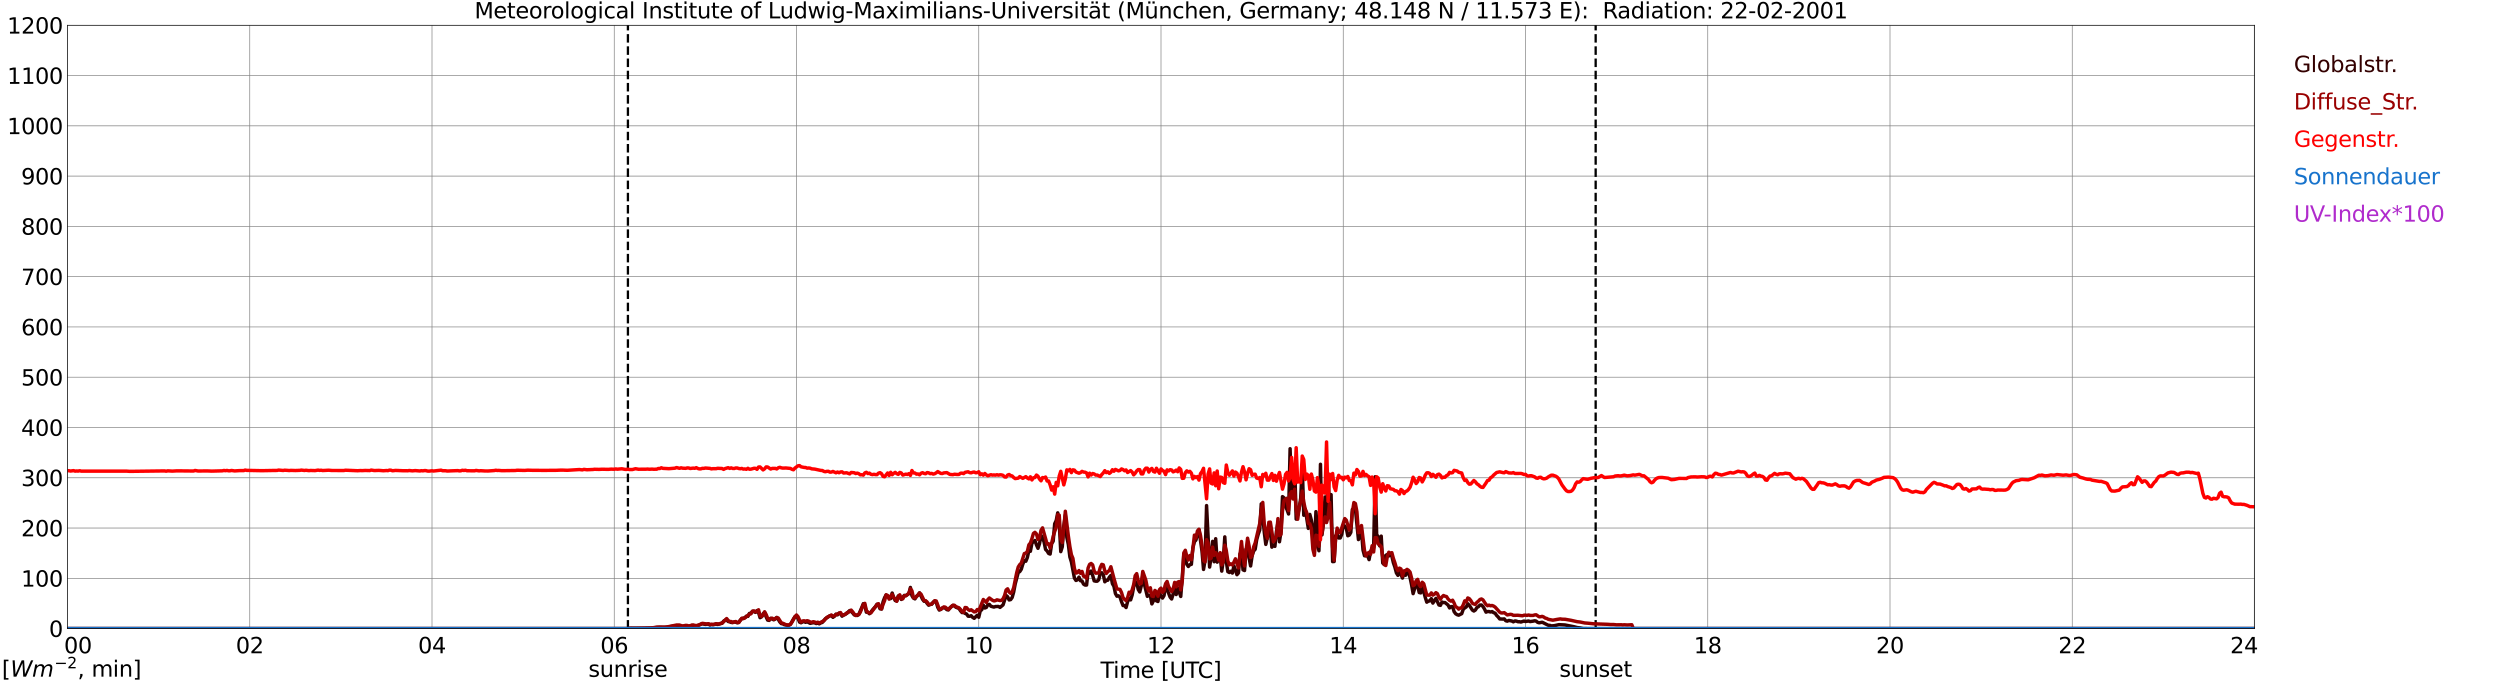 <?xml version="1.0" encoding="utf-8" standalone="no"?>
<!DOCTYPE svg PUBLIC "-//W3C//DTD SVG 1.1//EN"
  "http://www.w3.org/Graphics/SVG/1.1/DTD/svg11.dtd">
<svg xmlns:xlink="http://www.w3.org/1999/xlink" width="1085.4pt" height="296.64pt" viewBox="0 0 1085.4 296.64" xmlns="http://www.w3.org/2000/svg" version="1.1">
 <defs>
  <style type="text/css">*{stroke-linejoin: round; stroke-linecap: butt}</style>
 </defs>
 <g id="figure_1">
  <g id="patch_1">
   <path d="M 0 296.64 
L 1085.4 296.64 
L 1085.4 0 
L 0 0 
z
" style="fill: #ffffff"/>
  </g>
  <g id="axes_1">
   <g id="patch_2">
    <path d="M 29.306 272.909 
L 978.814 272.909 
L 978.814 10.976 
L 29.306 10.976 
z
" style="fill: #ffffff"/>
   </g>
   <g id="patch_3">
    <path d="M 978.814 272.909 
L 978.814 272.909 
L 978.814 10.976 
L 978.814 10.976 
z
" clip-path="url(#p580a19c74e)" style="fill: #d3d3d3; opacity: 0.25; stroke: #d3d3d3; stroke-linejoin: miter"/>
   </g>
   <g id="matplotlib.axis_1">
    <g id="xtick_1">
     <g id="line2d_1">
      <path d="M 29.306 272.909 
L 29.306 10.976 
" clip-path="url(#p580a19c74e)" style="fill: none; stroke: #808080; stroke-width: 0.3; stroke-linecap: square"/>
     </g>
     <g id="line2d_2"/>
     <g id="text_1">
      <!--    00 -->
      <g transform="translate(18.733 283.627) scale(0.095 -0.095)">
       <defs>
        <path id="DejaVuSans-20" transform="scale(0.016)"/>
        <path id="DejaVuSans-30" d="M 2034 4250 
Q 1547 4250 1301 3770 
Q 1056 3291 1056 2328 
Q 1056 1369 1301 889 
Q 1547 409 2034 409 
Q 2525 409 2770 889 
Q 3016 1369 3016 2328 
Q 3016 3291 2770 3770 
Q 2525 4250 2034 4250 
z
M 2034 4750 
Q 2819 4750 3233 4129 
Q 3647 3509 3647 2328 
Q 3647 1150 3233 529 
Q 2819 -91 2034 -91 
Q 1250 -91 836 529 
Q 422 1150 422 2328 
Q 422 3509 836 4129 
Q 1250 4750 2034 4750 
z
" transform="scale(0.016)"/>
       </defs>
       <use xlink:href="#DejaVuSans-20"/>
       <use xlink:href="#DejaVuSans-20" transform="translate(31.787 0)"/>
       <use xlink:href="#DejaVuSans-20" transform="translate(63.574 0)"/>
       <use xlink:href="#DejaVuSans-30" transform="translate(95.361 0)"/>
       <use xlink:href="#DejaVuSans-30" transform="translate(158.984 0)"/>
      </g>
     </g>
    </g>
    <g id="xtick_2">
     <g id="line2d_3">
      <path d="M 108.431 272.909 
L 108.431 10.976 
" clip-path="url(#p580a19c74e)" style="fill: none; stroke: #808080; stroke-width: 0.3; stroke-linecap: square"/>
     </g>
     <g id="line2d_4"/>
     <g id="text_2">
      <!-- 02 -->
      <g transform="translate(102.387 283.627) scale(0.095 -0.095)">
       <defs>
        <path id="DejaVuSans-32" d="M 1228 531 
L 3431 531 
L 3431 0 
L 469 0 
L 469 531 
Q 828 903 1448 1529 
Q 2069 2156 2228 2338 
Q 2531 2678 2651 2914 
Q 2772 3150 2772 3378 
Q 2772 3750 2511 3984 
Q 2250 4219 1831 4219 
Q 1534 4219 1204 4116 
Q 875 4013 500 3803 
L 500 4441 
Q 881 4594 1212 4672 
Q 1544 4750 1819 4750 
Q 2544 4750 2975 4387 
Q 3406 4025 3406 3419 
Q 3406 3131 3298 2873 
Q 3191 2616 2906 2266 
Q 2828 2175 2409 1742 
Q 1991 1309 1228 531 
z
" transform="scale(0.016)"/>
       </defs>
       <use xlink:href="#DejaVuSans-30"/>
       <use xlink:href="#DejaVuSans-32" transform="translate(63.623 0)"/>
      </g>
     </g>
    </g>
    <g id="xtick_3">
     <g id="line2d_5">
      <path d="M 187.557 272.909 
L 187.557 10.976 
" clip-path="url(#p580a19c74e)" style="fill: none; stroke: #808080; stroke-width: 0.3; stroke-linecap: square"/>
     </g>
     <g id="line2d_6"/>
     <g id="text_3">
      <!-- 04 -->
      <g transform="translate(181.513 283.627) scale(0.095 -0.095)">
       <defs>
        <path id="DejaVuSans-34" d="M 2419 4116 
L 825 1625 
L 2419 1625 
L 2419 4116 
z
M 2253 4666 
L 3047 4666 
L 3047 1625 
L 3713 1625 
L 3713 1100 
L 3047 1100 
L 3047 0 
L 2419 0 
L 2419 1100 
L 313 1100 
L 313 1709 
L 2253 4666 
z
" transform="scale(0.016)"/>
       </defs>
       <use xlink:href="#DejaVuSans-30"/>
       <use xlink:href="#DejaVuSans-34" transform="translate(63.623 0)"/>
      </g>
     </g>
    </g>
    <g id="xtick_4">
     <g id="line2d_7">
      <path d="M 266.683 272.909 
L 266.683 10.976 
" clip-path="url(#p580a19c74e)" style="fill: none; stroke: #808080; stroke-width: 0.3; stroke-linecap: square"/>
     </g>
     <g id="line2d_8"/>
     <g id="text_4">
      <!-- 06 -->
      <g transform="translate(260.638 283.627) scale(0.095 -0.095)">
       <defs>
        <path id="DejaVuSans-36" d="M 2113 2584 
Q 1688 2584 1439 2293 
Q 1191 2003 1191 1497 
Q 1191 994 1439 701 
Q 1688 409 2113 409 
Q 2538 409 2786 701 
Q 3034 994 3034 1497 
Q 3034 2003 2786 2293 
Q 2538 2584 2113 2584 
z
M 3366 4563 
L 3366 3988 
Q 3128 4100 2886 4159 
Q 2644 4219 2406 4219 
Q 1781 4219 1451 3797 
Q 1122 3375 1075 2522 
Q 1259 2794 1537 2939 
Q 1816 3084 2150 3084 
Q 2853 3084 3261 2657 
Q 3669 2231 3669 1497 
Q 3669 778 3244 343 
Q 2819 -91 2113 -91 
Q 1303 -91 875 529 
Q 447 1150 447 2328 
Q 447 3434 972 4092 
Q 1497 4750 2381 4750 
Q 2619 4750 2861 4703 
Q 3103 4656 3366 4563 
z
" transform="scale(0.016)"/>
       </defs>
       <use xlink:href="#DejaVuSans-30"/>
       <use xlink:href="#DejaVuSans-36" transform="translate(63.623 0)"/>
      </g>
     </g>
    </g>
    <g id="xtick_5">
     <g id="line2d_9">
      <path d="M 345.808 272.909 
L 345.808 10.976 
" clip-path="url(#p580a19c74e)" style="fill: none; stroke: #808080; stroke-width: 0.3; stroke-linecap: square"/>
     </g>
     <g id="line2d_10"/>
     <g id="text_5">
      <!-- 08 -->
      <g transform="translate(339.764 283.627) scale(0.095 -0.095)">
       <defs>
        <path id="DejaVuSans-38" d="M 2034 2216 
Q 1584 2216 1326 1975 
Q 1069 1734 1069 1313 
Q 1069 891 1326 650 
Q 1584 409 2034 409 
Q 2484 409 2743 651 
Q 3003 894 3003 1313 
Q 3003 1734 2745 1975 
Q 2488 2216 2034 2216 
z
M 1403 2484 
Q 997 2584 770 2862 
Q 544 3141 544 3541 
Q 544 4100 942 4425 
Q 1341 4750 2034 4750 
Q 2731 4750 3128 4425 
Q 3525 4100 3525 3541 
Q 3525 3141 3298 2862 
Q 3072 2584 2669 2484 
Q 3125 2378 3379 2068 
Q 3634 1759 3634 1313 
Q 3634 634 3220 271 
Q 2806 -91 2034 -91 
Q 1263 -91 848 271 
Q 434 634 434 1313 
Q 434 1759 690 2068 
Q 947 2378 1403 2484 
z
M 1172 3481 
Q 1172 3119 1398 2916 
Q 1625 2713 2034 2713 
Q 2441 2713 2670 2916 
Q 2900 3119 2900 3481 
Q 2900 3844 2670 4047 
Q 2441 4250 2034 4250 
Q 1625 4250 1398 4047 
Q 1172 3844 1172 3481 
z
" transform="scale(0.016)"/>
       </defs>
       <use xlink:href="#DejaVuSans-30"/>
       <use xlink:href="#DejaVuSans-38" transform="translate(63.623 0)"/>
      </g>
     </g>
    </g>
    <g id="xtick_6">
     <g id="line2d_11">
      <path d="M 424.934 272.909 
L 424.934 10.976 
" clip-path="url(#p580a19c74e)" style="fill: none; stroke: #808080; stroke-width: 0.3; stroke-linecap: square"/>
     </g>
     <g id="line2d_12"/>
     <g id="text_6">
      <!-- 10 -->
      <g transform="translate(418.89 283.627) scale(0.095 -0.095)">
       <defs>
        <path id="DejaVuSans-31" d="M 794 531 
L 1825 531 
L 1825 4091 
L 703 3866 
L 703 4441 
L 1819 4666 
L 2450 4666 
L 2450 531 
L 3481 531 
L 3481 0 
L 794 0 
L 794 531 
z
" transform="scale(0.016)"/>
       </defs>
       <use xlink:href="#DejaVuSans-31"/>
       <use xlink:href="#DejaVuSans-30" transform="translate(63.623 0)"/>
      </g>
     </g>
    </g>
    <g id="xtick_7">
     <g id="line2d_13">
      <path d="M 504.06 272.909 
L 504.06 10.976 
" clip-path="url(#p580a19c74e)" style="fill: none; stroke: #808080; stroke-width: 0.3; stroke-linecap: square"/>
     </g>
     <g id="line2d_14"/>
     <g id="text_7">
      <!-- 12 -->
      <g transform="translate(498.015 283.627) scale(0.095 -0.095)">
       <use xlink:href="#DejaVuSans-31"/>
       <use xlink:href="#DejaVuSans-32" transform="translate(63.623 0)"/>
      </g>
     </g>
    </g>
    <g id="xtick_8">
     <g id="line2d_15">
      <path d="M 583.185 272.909 
L 583.185 10.976 
" clip-path="url(#p580a19c74e)" style="fill: none; stroke: #808080; stroke-width: 0.3; stroke-linecap: square"/>
     </g>
     <g id="line2d_16"/>
     <g id="text_8">
      <!-- 14 -->
      <g transform="translate(577.141 283.627) scale(0.095 -0.095)">
       <use xlink:href="#DejaVuSans-31"/>
       <use xlink:href="#DejaVuSans-34" transform="translate(63.623 0)"/>
      </g>
     </g>
    </g>
    <g id="xtick_9">
     <g id="line2d_17">
      <path d="M 662.311 272.909 
L 662.311 10.976 
" clip-path="url(#p580a19c74e)" style="fill: none; stroke: #808080; stroke-width: 0.3; stroke-linecap: square"/>
     </g>
     <g id="line2d_18"/>
     <g id="text_9">
      <!-- 16 -->
      <g transform="translate(656.267 283.627) scale(0.095 -0.095)">
       <use xlink:href="#DejaVuSans-31"/>
       <use xlink:href="#DejaVuSans-36" transform="translate(63.623 0)"/>
      </g>
     </g>
    </g>
    <g id="xtick_10">
     <g id="line2d_19">
      <path d="M 741.437 272.909 
L 741.437 10.976 
" clip-path="url(#p580a19c74e)" style="fill: none; stroke: #808080; stroke-width: 0.3; stroke-linecap: square"/>
     </g>
     <g id="line2d_20"/>
     <g id="text_10">
      <!-- 18 -->
      <g transform="translate(735.392 283.627) scale(0.095 -0.095)">
       <use xlink:href="#DejaVuSans-31"/>
       <use xlink:href="#DejaVuSans-38" transform="translate(63.623 0)"/>
      </g>
     </g>
    </g>
    <g id="xtick_11">
     <g id="line2d_21">
      <path d="M 820.562 272.909 
L 820.562 10.976 
" clip-path="url(#p580a19c74e)" style="fill: none; stroke: #808080; stroke-width: 0.3; stroke-linecap: square"/>
     </g>
     <g id="line2d_22"/>
     <g id="text_11">
      <!-- 20 -->
      <g transform="translate(814.518 283.627) scale(0.095 -0.095)">
       <use xlink:href="#DejaVuSans-32"/>
       <use xlink:href="#DejaVuSans-30" transform="translate(63.623 0)"/>
      </g>
     </g>
    </g>
    <g id="xtick_12">
     <g id="line2d_23">
      <path d="M 899.688 272.909 
L 899.688 10.976 
" clip-path="url(#p580a19c74e)" style="fill: none; stroke: #808080; stroke-width: 0.3; stroke-linecap: square"/>
     </g>
     <g id="line2d_24"/>
     <g id="text_12">
      <!-- 22 -->
      <g transform="translate(893.644 283.627) scale(0.095 -0.095)">
       <use xlink:href="#DejaVuSans-32"/>
       <use xlink:href="#DejaVuSans-32" transform="translate(63.623 0)"/>
      </g>
     </g>
    </g>
    <g id="xtick_13">
     <g id="line2d_25">
      <path d="M 978.814 272.909 
L 978.814 10.976 
" clip-path="url(#p580a19c74e)" style="fill: none; stroke: #808080; stroke-width: 0.3; stroke-linecap: square"/>
     </g>
     <g id="line2d_26"/>
     <g id="text_13">
      <!-- 24    -->
      <g transform="translate(968.241 283.627) scale(0.095 -0.095)">
       <use xlink:href="#DejaVuSans-32"/>
       <use xlink:href="#DejaVuSans-34" transform="translate(63.623 0)"/>
       <use xlink:href="#DejaVuSans-20" transform="translate(127.246 0)"/>
       <use xlink:href="#DejaVuSans-20" transform="translate(159.033 0)"/>
       <use xlink:href="#DejaVuSans-20" transform="translate(190.82 0)"/>
      </g>
     </g>
    </g>
    <g id="text_14">
     <!-- Time [UTC] -->
     <g transform="translate(477.806 294.322) scale(0.095 -0.095)">
      <defs>
       <path id="DejaVuSans-54" d="M -19 4666 
L 3928 4666 
L 3928 4134 
L 2272 4134 
L 2272 0 
L 1638 0 
L 1638 4134 
L -19 4134 
L -19 4666 
z
" transform="scale(0.016)"/>
       <path id="DejaVuSans-69" d="M 603 3500 
L 1178 3500 
L 1178 0 
L 603 0 
L 603 3500 
z
M 603 4863 
L 1178 4863 
L 1178 4134 
L 603 4134 
L 603 4863 
z
" transform="scale(0.016)"/>
       <path id="DejaVuSans-6d" d="M 3328 2828 
Q 3544 3216 3844 3400 
Q 4144 3584 4550 3584 
Q 5097 3584 5394 3201 
Q 5691 2819 5691 2113 
L 5691 0 
L 5113 0 
L 5113 2094 
Q 5113 2597 4934 2840 
Q 4756 3084 4391 3084 
Q 3944 3084 3684 2787 
Q 3425 2491 3425 1978 
L 3425 0 
L 2847 0 
L 2847 2094 
Q 2847 2600 2669 2842 
Q 2491 3084 2119 3084 
Q 1678 3084 1418 2786 
Q 1159 2488 1159 1978 
L 1159 0 
L 581 0 
L 581 3500 
L 1159 3500 
L 1159 2956 
Q 1356 3278 1631 3431 
Q 1906 3584 2284 3584 
Q 2666 3584 2933 3390 
Q 3200 3197 3328 2828 
z
" transform="scale(0.016)"/>
       <path id="DejaVuSans-65" d="M 3597 1894 
L 3597 1613 
L 953 1613 
Q 991 1019 1311 708 
Q 1631 397 2203 397 
Q 2534 397 2845 478 
Q 3156 559 3463 722 
L 3463 178 
Q 3153 47 2828 -22 
Q 2503 -91 2169 -91 
Q 1331 -91 842 396 
Q 353 884 353 1716 
Q 353 2575 817 3079 
Q 1281 3584 2069 3584 
Q 2775 3584 3186 3129 
Q 3597 2675 3597 1894 
z
M 3022 2063 
Q 3016 2534 2758 2815 
Q 2500 3097 2075 3097 
Q 1594 3097 1305 2825 
Q 1016 2553 972 2059 
L 3022 2063 
z
" transform="scale(0.016)"/>
       <path id="DejaVuSans-5b" d="M 550 4863 
L 1875 4863 
L 1875 4416 
L 1125 4416 
L 1125 -397 
L 1875 -397 
L 1875 -844 
L 550 -844 
L 550 4863 
z
" transform="scale(0.016)"/>
       <path id="DejaVuSans-55" d="M 556 4666 
L 1191 4666 
L 1191 1831 
Q 1191 1081 1462 751 
Q 1734 422 2344 422 
Q 2950 422 3222 751 
Q 3494 1081 3494 1831 
L 3494 4666 
L 4128 4666 
L 4128 1753 
Q 4128 841 3676 375 
Q 3225 -91 2344 -91 
Q 1459 -91 1007 375 
Q 556 841 556 1753 
L 556 4666 
z
" transform="scale(0.016)"/>
       <path id="DejaVuSans-43" d="M 4122 4306 
L 4122 3641 
Q 3803 3938 3442 4084 
Q 3081 4231 2675 4231 
Q 1875 4231 1450 3742 
Q 1025 3253 1025 2328 
Q 1025 1406 1450 917 
Q 1875 428 2675 428 
Q 3081 428 3442 575 
Q 3803 722 4122 1019 
L 4122 359 
Q 3791 134 3420 21 
Q 3050 -91 2638 -91 
Q 1578 -91 968 557 
Q 359 1206 359 2328 
Q 359 3453 968 4101 
Q 1578 4750 2638 4750 
Q 3056 4750 3426 4639 
Q 3797 4528 4122 4306 
z
" transform="scale(0.016)"/>
       <path id="DejaVuSans-5d" d="M 1947 4863 
L 1947 -844 
L 622 -844 
L 622 -397 
L 1369 -397 
L 1369 4416 
L 622 4416 
L 622 4863 
L 1947 4863 
z
" transform="scale(0.016)"/>
      </defs>
      <use xlink:href="#DejaVuSans-54"/>
      <use xlink:href="#DejaVuSans-69" transform="translate(57.959 0)"/>
      <use xlink:href="#DejaVuSans-6d" transform="translate(85.742 0)"/>
      <use xlink:href="#DejaVuSans-65" transform="translate(183.154 0)"/>
      <use xlink:href="#DejaVuSans-20" transform="translate(244.678 0)"/>
      <use xlink:href="#DejaVuSans-5b" transform="translate(276.465 0)"/>
      <use xlink:href="#DejaVuSans-55" transform="translate(315.479 0)"/>
      <use xlink:href="#DejaVuSans-54" transform="translate(388.672 0)"/>
      <use xlink:href="#DejaVuSans-43" transform="translate(443.881 0)"/>
      <use xlink:href="#DejaVuSans-5d" transform="translate(513.705 0)"/>
     </g>
    </g>
   </g>
   <g id="matplotlib.axis_2">
    <g id="ytick_1">
     <g id="line2d_27">
      <path d="M 29.306 272.909 
L 978.814 272.909 
" clip-path="url(#p580a19c74e)" style="fill: none; stroke: #808080; stroke-width: 0.3; stroke-linecap: square"/>
     </g>
     <g id="line2d_28"/>
     <g id="text_15">
      <!-- 0 -->
      <g transform="translate(21.261 276.518) scale(0.095 -0.095)">
       <use xlink:href="#DejaVuSans-30"/>
      </g>
     </g>
    </g>
    <g id="ytick_2">
     <g id="line2d_29">
      <path d="M 29.306 251.081 
L 978.814 251.081 
" clip-path="url(#p580a19c74e)" style="fill: none; stroke: #808080; stroke-width: 0.3; stroke-linecap: square"/>
     </g>
     <g id="line2d_30"/>
     <g id="text_16">
      <!-- 100 -->
      <g transform="translate(9.173 254.69) scale(0.095 -0.095)">
       <use xlink:href="#DejaVuSans-31"/>
       <use xlink:href="#DejaVuSans-30" transform="translate(63.623 0)"/>
       <use xlink:href="#DejaVuSans-30" transform="translate(127.246 0)"/>
      </g>
     </g>
    </g>
    <g id="ytick_3">
     <g id="line2d_31">
      <path d="M 29.306 229.253 
L 978.814 229.253 
" clip-path="url(#p580a19c74e)" style="fill: none; stroke: #808080; stroke-width: 0.3; stroke-linecap: square"/>
     </g>
     <g id="line2d_32"/>
     <g id="text_17">
      <!-- 200 -->
      <g transform="translate(9.173 232.863) scale(0.095 -0.095)">
       <use xlink:href="#DejaVuSans-32"/>
       <use xlink:href="#DejaVuSans-30" transform="translate(63.623 0)"/>
       <use xlink:href="#DejaVuSans-30" transform="translate(127.246 0)"/>
      </g>
     </g>
    </g>
    <g id="ytick_4">
     <g id="line2d_33">
      <path d="M 29.306 207.426 
L 978.814 207.426 
" clip-path="url(#p580a19c74e)" style="fill: none; stroke: #808080; stroke-width: 0.3; stroke-linecap: square"/>
     </g>
     <g id="line2d_34"/>
     <g id="text_18">
      <!-- 300 -->
      <g transform="translate(9.173 211.035) scale(0.095 -0.095)">
       <defs>
        <path id="DejaVuSans-33" d="M 2597 2516 
Q 3050 2419 3304 2112 
Q 3559 1806 3559 1356 
Q 3559 666 3084 287 
Q 2609 -91 1734 -91 
Q 1441 -91 1130 -33 
Q 819 25 488 141 
L 488 750 
Q 750 597 1062 519 
Q 1375 441 1716 441 
Q 2309 441 2620 675 
Q 2931 909 2931 1356 
Q 2931 1769 2642 2001 
Q 2353 2234 1838 2234 
L 1294 2234 
L 1294 2753 
L 1863 2753 
Q 2328 2753 2575 2939 
Q 2822 3125 2822 3475 
Q 2822 3834 2567 4026 
Q 2313 4219 1838 4219 
Q 1578 4219 1281 4162 
Q 984 4106 628 3988 
L 628 4550 
Q 988 4650 1302 4700 
Q 1616 4750 1894 4750 
Q 2613 4750 3031 4423 
Q 3450 4097 3450 3541 
Q 3450 3153 3228 2886 
Q 3006 2619 2597 2516 
z
" transform="scale(0.016)"/>
       </defs>
       <use xlink:href="#DejaVuSans-33"/>
       <use xlink:href="#DejaVuSans-30" transform="translate(63.623 0)"/>
       <use xlink:href="#DejaVuSans-30" transform="translate(127.246 0)"/>
      </g>
     </g>
    </g>
    <g id="ytick_5">
     <g id="line2d_35">
      <path d="M 29.306 185.598 
L 978.814 185.598 
" clip-path="url(#p580a19c74e)" style="fill: none; stroke: #808080; stroke-width: 0.3; stroke-linecap: square"/>
     </g>
     <g id="line2d_36"/>
     <g id="text_19">
      <!-- 400 -->
      <g transform="translate(9.173 189.207) scale(0.095 -0.095)">
       <use xlink:href="#DejaVuSans-34"/>
       <use xlink:href="#DejaVuSans-30" transform="translate(63.623 0)"/>
       <use xlink:href="#DejaVuSans-30" transform="translate(127.246 0)"/>
      </g>
     </g>
    </g>
    <g id="ytick_6">
     <g id="line2d_37">
      <path d="M 29.306 163.77 
L 978.814 163.77 
" clip-path="url(#p580a19c74e)" style="fill: none; stroke: #808080; stroke-width: 0.3; stroke-linecap: square"/>
     </g>
     <g id="line2d_38"/>
     <g id="text_20">
      <!-- 500 -->
      <g transform="translate(9.173 167.379) scale(0.095 -0.095)">
       <defs>
        <path id="DejaVuSans-35" d="M 691 4666 
L 3169 4666 
L 3169 4134 
L 1269 4134 
L 1269 2991 
Q 1406 3038 1543 3061 
Q 1681 3084 1819 3084 
Q 2600 3084 3056 2656 
Q 3513 2228 3513 1497 
Q 3513 744 3044 326 
Q 2575 -91 1722 -91 
Q 1428 -91 1123 -41 
Q 819 9 494 109 
L 494 744 
Q 775 591 1075 516 
Q 1375 441 1709 441 
Q 2250 441 2565 725 
Q 2881 1009 2881 1497 
Q 2881 1984 2565 2268 
Q 2250 2553 1709 2553 
Q 1456 2553 1204 2497 
Q 953 2441 691 2322 
L 691 4666 
z
" transform="scale(0.016)"/>
       </defs>
       <use xlink:href="#DejaVuSans-35"/>
       <use xlink:href="#DejaVuSans-30" transform="translate(63.623 0)"/>
       <use xlink:href="#DejaVuSans-30" transform="translate(127.246 0)"/>
      </g>
     </g>
    </g>
    <g id="ytick_7">
     <g id="line2d_39">
      <path d="M 29.306 141.942 
L 978.814 141.942 
" clip-path="url(#p580a19c74e)" style="fill: none; stroke: #808080; stroke-width: 0.3; stroke-linecap: square"/>
     </g>
     <g id="line2d_40"/>
     <g id="text_21">
      <!-- 600 -->
      <g transform="translate(9.173 145.551) scale(0.095 -0.095)">
       <use xlink:href="#DejaVuSans-36"/>
       <use xlink:href="#DejaVuSans-30" transform="translate(63.623 0)"/>
       <use xlink:href="#DejaVuSans-30" transform="translate(127.246 0)"/>
      </g>
     </g>
    </g>
    <g id="ytick_8">
     <g id="line2d_41">
      <path d="M 29.306 120.114 
L 978.814 120.114 
" clip-path="url(#p580a19c74e)" style="fill: none; stroke: #808080; stroke-width: 0.3; stroke-linecap: square"/>
     </g>
     <g id="line2d_42"/>
     <g id="text_22">
      <!-- 700 -->
      <g transform="translate(9.173 123.724) scale(0.095 -0.095)">
       <defs>
        <path id="DejaVuSans-37" d="M 525 4666 
L 3525 4666 
L 3525 4397 
L 1831 0 
L 1172 0 
L 2766 4134 
L 525 4134 
L 525 4666 
z
" transform="scale(0.016)"/>
       </defs>
       <use xlink:href="#DejaVuSans-37"/>
       <use xlink:href="#DejaVuSans-30" transform="translate(63.623 0)"/>
       <use xlink:href="#DejaVuSans-30" transform="translate(127.246 0)"/>
      </g>
     </g>
    </g>
    <g id="ytick_9">
     <g id="line2d_43">
      <path d="M 29.306 98.287 
L 978.814 98.287 
" clip-path="url(#p580a19c74e)" style="fill: none; stroke: #808080; stroke-width: 0.3; stroke-linecap: square"/>
     </g>
     <g id="line2d_44"/>
     <g id="text_23">
      <!-- 800 -->
      <g transform="translate(9.173 101.896) scale(0.095 -0.095)">
       <use xlink:href="#DejaVuSans-38"/>
       <use xlink:href="#DejaVuSans-30" transform="translate(63.623 0)"/>
       <use xlink:href="#DejaVuSans-30" transform="translate(127.246 0)"/>
      </g>
     </g>
    </g>
    <g id="ytick_10">
     <g id="line2d_45">
      <path d="M 29.306 76.459 
L 978.814 76.459 
" clip-path="url(#p580a19c74e)" style="fill: none; stroke: #808080; stroke-width: 0.3; stroke-linecap: square"/>
     </g>
     <g id="line2d_46"/>
     <g id="text_24">
      <!-- 900 -->
      <g transform="translate(9.173 80.068) scale(0.095 -0.095)">
       <defs>
        <path id="DejaVuSans-39" d="M 703 97 
L 703 672 
Q 941 559 1184 500 
Q 1428 441 1663 441 
Q 2288 441 2617 861 
Q 2947 1281 2994 2138 
Q 2813 1869 2534 1725 
Q 2256 1581 1919 1581 
Q 1219 1581 811 2004 
Q 403 2428 403 3163 
Q 403 3881 828 4315 
Q 1253 4750 1959 4750 
Q 2769 4750 3195 4129 
Q 3622 3509 3622 2328 
Q 3622 1225 3098 567 
Q 2575 -91 1691 -91 
Q 1453 -91 1209 -44 
Q 966 3 703 97 
z
M 1959 2075 
Q 2384 2075 2632 2365 
Q 2881 2656 2881 3163 
Q 2881 3666 2632 3958 
Q 2384 4250 1959 4250 
Q 1534 4250 1286 3958 
Q 1038 3666 1038 3163 
Q 1038 2656 1286 2365 
Q 1534 2075 1959 2075 
z
" transform="scale(0.016)"/>
       </defs>
       <use xlink:href="#DejaVuSans-39"/>
       <use xlink:href="#DejaVuSans-30" transform="translate(63.623 0)"/>
       <use xlink:href="#DejaVuSans-30" transform="translate(127.246 0)"/>
      </g>
     </g>
    </g>
    <g id="ytick_11">
     <g id="line2d_47">
      <path d="M 29.306 54.631 
L 978.814 54.631 
" clip-path="url(#p580a19c74e)" style="fill: none; stroke: #808080; stroke-width: 0.3; stroke-linecap: square"/>
     </g>
     <g id="line2d_48"/>
     <g id="text_25">
      <!-- 1000 -->
      <g transform="translate(3.128 58.24) scale(0.095 -0.095)">
       <use xlink:href="#DejaVuSans-31"/>
       <use xlink:href="#DejaVuSans-30" transform="translate(63.623 0)"/>
       <use xlink:href="#DejaVuSans-30" transform="translate(127.246 0)"/>
       <use xlink:href="#DejaVuSans-30" transform="translate(190.869 0)"/>
      </g>
     </g>
    </g>
    <g id="ytick_12">
     <g id="line2d_49">
      <path d="M 29.306 32.803 
L 978.814 32.803 
" clip-path="url(#p580a19c74e)" style="fill: none; stroke: #808080; stroke-width: 0.3; stroke-linecap: square"/>
     </g>
     <g id="line2d_50"/>
     <g id="text_26">
      <!-- 1100 -->
      <g transform="translate(3.128 36.413) scale(0.095 -0.095)">
       <use xlink:href="#DejaVuSans-31"/>
       <use xlink:href="#DejaVuSans-31" transform="translate(63.623 0)"/>
       <use xlink:href="#DejaVuSans-30" transform="translate(127.246 0)"/>
       <use xlink:href="#DejaVuSans-30" transform="translate(190.869 0)"/>
      </g>
     </g>
    </g>
    <g id="ytick_13">
     <g id="line2d_51">
      <path d="M 29.306 10.976 
L 978.814 10.976 
" clip-path="url(#p580a19c74e)" style="fill: none; stroke: #808080; stroke-width: 0.3; stroke-linecap: square"/>
     </g>
     <g id="line2d_52"/>
     <g id="text_27">
      <!-- 1200 -->
      <g transform="translate(3.128 14.585) scale(0.095 -0.095)">
       <use xlink:href="#DejaVuSans-31"/>
       <use xlink:href="#DejaVuSans-32" transform="translate(63.623 0)"/>
       <use xlink:href="#DejaVuSans-30" transform="translate(127.246 0)"/>
       <use xlink:href="#DejaVuSans-30" transform="translate(190.869 0)"/>
      </g>
     </g>
    </g>
   </g>
   <g id="line2d_53">
    <path d="M 272.617 272.909 
L 272.617 10.976 
" clip-path="url(#p580a19c74e)" style="fill: none; stroke-dasharray: 3.7,1.6; stroke-dashoffset: 0; stroke: #000000"/>
   </g>
   <g id="line2d_54">
    <path d="M 692.774 272.909 
L 692.774 10.976 
" clip-path="url(#p580a19c74e)" style="fill: none; stroke-dasharray: 3.7,1.6; stroke-dashoffset: 0; stroke: #000000"/>
   </g>
   <g id="line2d_55">
    <path d="M 29.306 272.909 
L 272.617 272.909 
L 273.277 272.73 
L 275.914 272.725 
L 279.87 272.734 
L 282.508 272.667 
L 286.464 272.339 
L 287.783 272.394 
L 289.102 272.378 
L 293.717 271.619 
L 295.036 271.603 
L 295.696 271.977 
L 297.014 271.868 
L 297.674 271.717 
L 298.992 271.99 
L 300.311 271.558 
L 300.971 271.538 
L 301.63 271.745 
L 302.289 271.774 
L 302.949 271.61 
L 304.267 271.019 
L 304.927 270.829 
L 306.246 271.093 
L 307.564 270.953 
L 308.224 271.366 
L 308.883 271.128 
L 309.543 271.27 
L 310.861 270.912 
L 311.521 271.119 
L 313.499 270.602 
L 314.158 269.685 
L 314.818 269.233 
L 315.477 269.106 
L 316.136 269.833 
L 316.796 269.942 
L 317.455 270.241 
L 318.114 270.257 
L 318.774 270.052 
L 319.433 270.097 
L 320.093 270.412 
L 320.752 270.211 
L 321.411 269.235 
L 322.071 268.563 
L 323.39 268.19 
L 324.049 267.509 
L 324.708 267.592 
L 325.368 266.323 
L 326.027 266.23 
L 326.686 265.4 
L 327.346 265.535 
L 328.005 265.858 
L 328.665 265.088 
L 329.324 265.876 
L 329.983 268.17 
L 330.643 267.799 
L 331.302 266.489 
L 331.961 265.815 
L 332.621 267.799 
L 333.28 269.22 
L 333.94 269.355 
L 334.599 268.432 
L 335.918 269.095 
L 336.577 268.768 
L 337.236 268.059 
L 337.896 268.888 
L 338.555 270.008 
L 339.215 270.743 
L 339.874 270.831 
L 340.533 271.211 
L 341.852 271.473 
L 342.512 271.44 
L 343.171 271.077 
L 344.49 268.77 
L 345.149 267.749 
L 345.808 267.408 
L 346.468 268.423 
L 347.127 270.086 
L 347.787 270.383 
L 348.446 269.971 
L 349.105 269.894 
L 349.765 270.176 
L 350.424 269.938 
L 351.743 270.626 
L 353.062 270.342 
L 353.721 270.423 
L 354.38 270.715 
L 355.04 270.521 
L 355.699 270.844 
L 356.359 270.427 
L 357.018 270.237 
L 358.337 268.622 
L 360.315 267.321 
L 360.974 267.199 
L 361.634 268.011 
L 362.293 267.515 
L 362.952 266.625 
L 363.612 266.941 
L 364.271 266.177 
L 364.93 266.408 
L 365.59 267.517 
L 366.249 266.991 
L 366.909 266.736 
L 367.568 266.35 
L 368.887 265.086 
L 369.546 265.487 
L 370.206 266.107 
L 370.865 266.937 
L 372.184 267.216 
L 372.843 266.777 
L 374.162 263.737 
L 374.821 262.093 
L 375.481 262.868 
L 376.14 265.782 
L 376.799 265.815 
L 377.459 266.452 
L 378.118 265.767 
L 378.777 264.83 
L 380.096 263.357 
L 380.756 262.325 
L 381.415 262.689 
L 382.074 264.298 
L 382.734 264.427 
L 383.393 261.29 
L 384.053 259.507 
L 384.712 258.306 
L 385.371 259.114 
L 386.031 259.007 
L 386.69 259.867 
L 387.349 257.479 
L 388.009 259.445 
L 388.668 260.722 
L 389.328 260.888 
L 389.987 258.745 
L 390.646 259.05 
L 391.306 260.249 
L 392.624 258.489 
L 393.284 258.59 
L 394.603 257.73 
L 395.262 255.045 
L 395.921 258.605 
L 396.581 259.655 
L 397.24 260.004 
L 397.899 258.874 
L 398.559 258.387 
L 399.218 257.37 
L 400.537 260.185 
L 401.196 261.028 
L 401.856 260.949 
L 402.515 261.962 
L 403.175 262.746 
L 403.834 262.418 
L 404.493 262.351 
L 405.153 261.434 
L 405.812 260.932 
L 406.471 261.414 
L 407.131 263.671 
L 407.79 264.859 
L 408.45 264.582 
L 409.109 263.964 
L 409.768 263.791 
L 410.428 264.053 
L 411.087 264.678 
L 411.746 264.828 
L 412.406 263.896 
L 413.725 262.82 
L 414.384 263.143 
L 415.043 263.649 
L 416.362 264.154 
L 417.022 265.199 
L 417.681 265.957 
L 418.34 265.915 
L 419 266.312 
L 419.659 266.577 
L 420.318 267.528 
L 420.978 267.563 
L 421.637 267.323 
L 422.297 268.037 
L 422.956 268.445 
L 424.275 267.129 
L 424.934 267.995 
L 425.593 265.184 
L 426.253 264.734 
L 426.912 262.685 
L 427.572 263.973 
L 428.231 263.715 
L 428.89 262.538 
L 429.55 262.407 
L 430.209 263.202 
L 431.528 263.584 
L 432.187 263.331 
L 433.506 263.298 
L 434.165 263.713 
L 435.484 262.621 
L 436.803 258.526 
L 437.462 259.077 
L 438.122 260.476 
L 438.781 260.319 
L 439.44 259.397 
L 440.1 257.033 
L 440.759 253.526 
L 442.078 248.542 
L 442.737 248.171 
L 443.397 247.15 
L 444.056 244.93 
L 444.716 243.411 
L 445.375 243.662 
L 446.034 242.055 
L 446.694 239.109 
L 447.353 239.349 
L 448.012 235.887 
L 448.672 235.116 
L 449.331 234.645 
L 449.991 236.563 
L 450.65 238.054 
L 451.309 236.059 
L 451.969 232.46 
L 452.628 233.396 
L 453.287 235.282 
L 453.947 238.561 
L 454.606 239.194 
L 455.266 240.294 
L 455.925 240.545 
L 456.584 236.011 
L 457.244 234.972 
L 457.903 227.402 
L 458.563 226.01 
L 459.222 222.663 
L 459.881 227.11 
L 460.541 239.495 
L 461.2 237.406 
L 461.859 228.302 
L 462.519 223.678 
L 463.178 233.346 
L 463.838 236.415 
L 464.497 241.83 
L 465.156 243.989 
L 466.475 250.981 
L 467.134 252.002 
L 467.794 251.742 
L 468.453 250.568 
L 469.113 252.142 
L 469.772 252.244 
L 470.431 253.598 
L 471.091 254.021 
L 471.75 253.999 
L 472.409 248.032 
L 473.069 248.962 
L 473.728 247.925 
L 474.388 249.817 
L 475.047 252.181 
L 475.706 252.334 
L 476.366 252.323 
L 477.025 251.705 
L 477.685 248.924 
L 478.344 248.669 
L 479.003 249.477 
L 479.663 252.587 
L 480.322 252.004 
L 480.981 251.893 
L 481.641 250.575 
L 482.3 249.841 
L 482.96 253.41 
L 483.619 254.541 
L 484.278 257.701 
L 484.938 258.852 
L 485.597 258.673 
L 486.256 259.223 
L 486.916 261.24 
L 487.575 262.899 
L 488.235 262.934 
L 488.894 263.763 
L 489.553 261.24 
L 490.213 259.823 
L 490.872 260.445 
L 491.532 258.339 
L 492.191 254.864 
L 492.85 252.478 
L 493.51 252.851 
L 494.169 255.896 
L 494.828 256.999 
L 495.488 254.394 
L 496.147 249.933 
L 496.807 253.528 
L 498.125 258.906 
L 498.785 258.363 
L 499.444 258.668 
L 500.103 262.187 
L 500.763 260.862 
L 501.422 258.184 
L 502.082 260.866 
L 502.741 261.146 
L 503.4 257.341 
L 504.06 258.865 
L 504.719 259.657 
L 505.379 258.57 
L 506.038 254.111 
L 508.016 259.245 
L 508.675 260.054 
L 509.994 255.761 
L 510.654 258.12 
L 511.313 255.226 
L 512.632 258.954 
L 513.291 250.76 
L 513.95 240.741 
L 514.61 242.525 
L 515.269 245.011 
L 515.929 245.947 
L 516.588 245.161 
L 517.247 245.013 
L 517.907 237.814 
L 518.566 235.199 
L 519.226 234.448 
L 519.885 231.886 
L 520.544 230.004 
L 521.863 239.305 
L 522.522 247.222 
L 523.182 243.197 
L 523.841 219.507 
L 525.16 246.198 
L 525.819 241.992 
L 526.479 235.038 
L 527.138 243.88 
L 527.797 233.896 
L 528.457 244.061 
L 529.116 240.634 
L 529.776 241.444 
L 530.435 247.953 
L 531.094 243.258 
L 531.754 233.097 
L 532.413 243.762 
L 533.073 248.193 
L 533.732 248.558 
L 534.391 248.025 
L 535.051 248.802 
L 535.71 245.727 
L 536.369 247.364 
L 537.029 249.501 
L 537.688 248.75 
L 538.348 240.444 
L 539.007 239.641 
L 539.666 247.397 
L 540.326 247.704 
L 540.985 238.449 
L 541.644 237.356 
L 542.304 242.23 
L 542.963 245.72 
L 543.623 241.269 
L 544.282 239.22 
L 544.941 238.486 
L 545.601 234.333 
L 546.26 231.962 
L 546.919 230.087 
L 547.579 218.772 
L 548.238 224.095 
L 548.898 231.106 
L 549.557 236.352 
L 550.216 233.492 
L 550.876 228.352 
L 551.535 230.443 
L 552.195 237.552 
L 552.854 236.814 
L 553.513 237.209 
L 554.173 230.825 
L 554.832 226.806 
L 555.491 235.214 
L 556.151 230.792 
L 556.81 215.62 
L 557.47 216.139 
L 558.129 219.961 
L 558.788 221.323 
L 559.448 223.152 
L 560.107 194.82 
L 560.766 213.727 
L 561.426 214.716 
L 562.085 201.678 
L 562.745 225.374 
L 563.404 223.502 
L 564.063 220.662 
L 564.723 216.202 
L 565.382 201.801 
L 566.042 223.692 
L 566.701 221.037 
L 568.02 229.406 
L 568.679 223.342 
L 569.338 225.848 
L 569.998 229.716 
L 570.657 238.34 
L 571.317 222.146 
L 571.976 236.701 
L 572.635 239.113 
L 573.295 201.576 
L 573.954 232.211 
L 574.613 226.957 
L 575.273 215.777 
L 575.932 224.685 
L 576.592 206.463 
L 577.251 219.937 
L 577.91 214.753 
L 578.57 243.836 
L 579.229 243.786 
L 579.889 232.628 
L 580.548 232.108 
L 581.207 233.573 
L 581.867 233.558 
L 582.526 232.001 
L 583.185 228.11 
L 583.845 228.38 
L 584.504 229.354 
L 585.164 232.608 
L 585.823 232.316 
L 586.482 231.13 
L 587.142 221.203 
L 587.801 221.055 
L 588.46 221.05 
L 589.779 234.261 
L 590.439 232.676 
L 591.098 230.386 
L 591.757 238.805 
L 592.417 241.287 
L 593.736 241.189 
L 594.395 242.965 
L 595.054 239.51 
L 595.714 238.17 
L 596.373 237.784 
L 597.032 206.987 
L 597.692 232.073 
L 598.351 233.021 
L 599.011 237.009 
L 599.67 232.765 
L 600.329 244.452 
L 600.989 245.109 
L 601.648 241.099 
L 602.307 240.761 
L 602.967 241.366 
L 603.626 240.704 
L 604.286 241.462 
L 604.945 244.312 
L 605.604 246.213 
L 606.264 248.75 
L 606.923 249.78 
L 607.582 247.263 
L 608.242 249.411 
L 608.901 250.965 
L 609.561 248.416 
L 610.22 249.763 
L 610.879 248.095 
L 611.539 248.789 
L 612.198 250.784 
L 612.858 253.947 
L 613.517 257.73 
L 614.836 253.421 
L 615.495 254.261 
L 616.154 257.241 
L 616.814 257.415 
L 617.473 254.379 
L 618.792 259.365 
L 619.451 261.44 
L 620.111 261 
L 620.77 260.88 
L 621.429 259.913 
L 622.089 261.833 
L 623.408 259.808 
L 624.726 262.65 
L 625.386 262.82 
L 626.045 261.368 
L 626.705 261.619 
L 627.364 261.6 
L 628.683 262.68 
L 629.342 263.935 
L 630.001 263.353 
L 630.661 263.396 
L 631.32 265.553 
L 631.98 266.452 
L 632.639 266.878 
L 633.298 267.085 
L 634.617 266.43 
L 635.276 264.527 
L 635.936 263.924 
L 636.595 263.518 
L 637.255 262.115 
L 637.914 262.794 
L 639.233 264.852 
L 639.892 265.28 
L 640.552 264.843 
L 641.211 263.759 
L 641.87 263.401 
L 642.53 262.696 
L 643.189 262.658 
L 643.848 263.337 
L 644.508 264.407 
L 645.167 265.769 
L 645.827 265.511 
L 646.486 265.511 
L 647.145 265.717 
L 647.805 265.522 
L 648.464 265.985 
L 649.123 266.234 
L 649.783 267.207 
L 650.442 267.864 
L 651.102 268.718 
L 652.42 268.781 
L 653.08 268.7 
L 653.739 269.501 
L 654.399 269.68 
L 655.058 269.373 
L 656.377 269.619 
L 657.036 269.977 
L 657.695 269.584 
L 658.355 269.665 
L 659.014 269.921 
L 659.674 269.929 
L 660.333 270.06 
L 661.652 269.624 
L 662.311 269.835 
L 663.63 269.611 
L 664.289 269.857 
L 665.608 269.683 
L 666.267 269.523 
L 666.927 269.654 
L 667.586 270.202 
L 668.246 270.401 
L 669.564 270.148 
L 672.202 271.47 
L 672.861 271.505 
L 673.521 271.743 
L 674.839 271.636 
L 676.817 271.198 
L 679.455 271.333 
L 683.411 272.112 
L 684.73 272.455 
L 686.049 272.616 
L 687.368 272.876 
L 690.005 272.909 
L 978.154 272.909 
L 978.154 272.909 
" clip-path="url(#p580a19c74e)" style="fill: none; stroke: #330000; stroke-width: 1.5; stroke-linecap: square"/>
   </g>
   <g id="line2d_56">
    <path d="M 29.306 272.909 
L 272.617 272.909 
L 273.936 272.747 
L 275.914 272.765 
L 282.508 272.612 
L 283.827 272.49 
L 285.145 272.28 
L 288.442 272.285 
L 289.761 272.162 
L 293.717 271.366 
L 295.036 271.376 
L 296.355 271.809 
L 297.674 271.514 
L 298.333 271.542 
L 298.992 271.772 
L 299.652 271.667 
L 300.311 271.411 
L 300.971 271.368 
L 302.289 271.619 
L 303.608 271.294 
L 304.927 270.619 
L 306.905 270.925 
L 307.564 270.778 
L 308.224 271.064 
L 310.202 271.051 
L 310.861 270.789 
L 312.18 270.914 
L 312.839 270.628 
L 313.499 270.482 
L 314.158 269.96 
L 315.477 268.554 
L 316.136 269.375 
L 316.796 269.849 
L 317.455 269.831 
L 318.114 270.281 
L 318.774 269.975 
L 319.433 269.846 
L 320.093 270.2 
L 320.752 270.263 
L 322.071 268.432 
L 322.73 268.596 
L 323.39 268.255 
L 325.368 266.688 
L 326.027 266.483 
L 326.686 265.383 
L 327.346 265.217 
L 328.005 265.653 
L 328.665 265.378 
L 329.324 264.743 
L 329.983 267.362 
L 330.643 267.642 
L 331.302 267.096 
L 331.961 265.636 
L 332.621 266.801 
L 333.28 268.432 
L 333.94 269.052 
L 334.599 268.6 
L 335.258 268.39 
L 335.918 268.86 
L 337.236 268.168 
L 337.896 268.334 
L 339.215 270.403 
L 339.874 270.608 
L 341.193 271.202 
L 341.852 271.328 
L 342.512 271.318 
L 343.171 271.053 
L 343.83 270.128 
L 345.149 267.727 
L 345.808 267.009 
L 346.468 267.733 
L 347.127 269.211 
L 347.787 270.065 
L 348.446 269.606 
L 349.105 269.515 
L 349.765 269.702 
L 350.424 269.477 
L 351.083 269.67 
L 351.743 270.032 
L 352.402 270.183 
L 353.062 269.907 
L 353.721 270.052 
L 354.38 270.37 
L 355.04 270.126 
L 355.699 270.479 
L 357.677 269.515 
L 358.996 268.061 
L 360.974 267.026 
L 361.634 267.528 
L 362.293 267.395 
L 362.952 266.819 
L 363.612 266.638 
L 364.93 265.946 
L 365.59 267.026 
L 366.249 267.081 
L 366.909 266.764 
L 367.568 266.147 
L 368.227 265.902 
L 369.546 264.881 
L 370.206 265.64 
L 370.865 266.579 
L 371.524 267.236 
L 372.184 266.921 
L 372.843 266.819 
L 373.502 265.808 
L 374.821 262.506 
L 375.481 261.956 
L 376.14 265.044 
L 376.799 265.826 
L 377.459 266.107 
L 378.118 266.077 
L 380.756 262.521 
L 381.415 262.098 
L 382.074 263.776 
L 382.734 264.355 
L 383.393 262.364 
L 384.053 260.781 
L 384.712 258.26 
L 385.371 258.529 
L 386.031 260.126 
L 386.69 258.856 
L 387.349 258.088 
L 388.009 259.432 
L 388.668 260.048 
L 389.328 261.054 
L 389.987 259.042 
L 390.646 258.243 
L 391.306 259.993 
L 391.965 259.985 
L 392.624 258.644 
L 393.284 258.671 
L 393.943 258.158 
L 394.603 257.485 
L 395.262 255.632 
L 395.921 256.455 
L 396.581 259.487 
L 397.24 259.603 
L 397.899 259.055 
L 399.218 257.501 
L 399.878 257.959 
L 401.196 260.729 
L 401.856 260.801 
L 402.515 261.368 
L 403.175 262.368 
L 403.834 262.46 
L 404.493 262.198 
L 405.153 261.63 
L 405.812 260.816 
L 406.471 260.921 
L 407.79 264.411 
L 408.45 264.557 
L 409.768 263.488 
L 410.428 263.61 
L 411.087 264.206 
L 411.746 264.584 
L 412.406 264.097 
L 413.065 263.305 
L 413.725 262.783 
L 414.384 262.789 
L 415.043 263.381 
L 416.362 263.903 
L 417.022 264.61 
L 417.681 265.566 
L 418.34 265.834 
L 419 263.748 
L 419.659 263.837 
L 420.318 264.636 
L 420.978 265.014 
L 421.637 264.739 
L 422.956 265.671 
L 423.615 265.529 
L 424.275 264.632 
L 424.934 265.215 
L 426.912 260.281 
L 428.231 261.532 
L 428.89 260.292 
L 429.55 259.624 
L 430.869 260.594 
L 431.528 260.897 
L 432.187 260.764 
L 432.847 260.423 
L 434.165 260.74 
L 434.825 260.657 
L 435.484 259.967 
L 436.144 258.542 
L 436.803 256.149 
L 437.462 255.641 
L 438.122 257.055 
L 438.781 257.586 
L 439.44 256.937 
L 440.1 255.137 
L 441.419 248.604 
L 442.078 246.163 
L 442.737 245.124 
L 443.397 244.491 
L 444.716 240.344 
L 445.375 240.137 
L 446.034 239.401 
L 446.694 236.526 
L 447.353 235.756 
L 448.012 233.896 
L 448.672 231.582 
L 449.331 231.12 
L 449.991 231.807 
L 450.65 234.237 
L 451.309 233.617 
L 451.969 230.231 
L 452.628 229.177 
L 453.947 233.822 
L 454.606 236.264 
L 455.266 236.061 
L 455.925 237.952 
L 456.584 235.826 
L 457.244 232.923 
L 457.903 230.74 
L 458.563 228.959 
L 459.222 223.432 
L 459.881 223.674 
L 460.541 234.099 
L 461.2 235.564 
L 461.859 229.574 
L 462.519 221.972 
L 463.838 232.702 
L 464.497 237.297 
L 465.156 240.837 
L 465.816 242.429 
L 466.475 246.796 
L 467.134 248.809 
L 467.794 248.604 
L 468.453 247.709 
L 469.113 248.909 
L 469.772 248.095 
L 470.431 250.151 
L 471.091 250.352 
L 471.75 251.074 
L 472.409 246.609 
L 473.069 245.013 
L 473.728 244.64 
L 474.388 245.236 
L 475.047 247.923 
L 475.706 248.846 
L 477.025 248.767 
L 477.685 246.395 
L 478.344 245.022 
L 479.003 245.242 
L 479.663 247.855 
L 480.322 248.975 
L 480.981 248.174 
L 481.641 247.685 
L 482.3 246.061 
L 483.619 251.068 
L 484.938 255.698 
L 486.256 255.894 
L 486.916 257.26 
L 487.575 259.469 
L 488.235 260.251 
L 488.894 260.742 
L 489.553 259.524 
L 490.213 257.114 
L 490.872 257.579 
L 491.532 256.125 
L 492.191 253.81 
L 492.85 249.946 
L 493.51 249.055 
L 494.169 252.046 
L 494.828 253.572 
L 495.488 253.229 
L 496.147 248.099 
L 497.466 251.86 
L 498.125 255.196 
L 498.785 256.654 
L 499.444 255.189 
L 500.103 258.802 
L 500.763 258.967 
L 501.422 256.35 
L 502.082 256.907 
L 502.741 258.852 
L 503.4 255.97 
L 504.06 255.344 
L 504.719 257.173 
L 505.379 256.405 
L 506.038 253.425 
L 506.697 252.441 
L 507.357 254.654 
L 508.675 256.824 
L 509.335 255.719 
L 509.994 252.858 
L 510.654 254.796 
L 511.313 252.731 
L 511.972 252.474 
L 512.632 256.112 
L 513.291 252.325 
L 513.95 240.041 
L 514.61 238.91 
L 515.269 241.501 
L 515.929 243.138 
L 516.588 241.184 
L 517.247 242.996 
L 517.907 238.211 
L 518.566 232.333 
L 519.226 233.588 
L 519.885 230.495 
L 520.544 229.779 
L 521.204 232.416 
L 521.863 236.884 
L 522.522 243.315 
L 523.182 243.978 
L 523.841 234.315 
L 524.501 235.756 
L 525.16 242.673 
L 525.819 242.372 
L 526.479 237.552 
L 527.138 241.149 
L 527.797 239.923 
L 528.457 240.853 
L 529.116 243.186 
L 529.776 239.949 
L 530.435 245.277 
L 531.094 243.823 
L 531.754 236.707 
L 532.413 239.106 
L 533.073 243.511 
L 533.732 245.205 
L 534.391 244.784 
L 535.051 245.299 
L 535.71 244.074 
L 536.369 242.614 
L 537.688 246.571 
L 539.007 235.107 
L 539.666 241.815 
L 540.326 245.707 
L 540.985 239.102 
L 541.644 233.669 
L 542.304 237.063 
L 542.963 242.084 
L 543.623 241.289 
L 544.282 237.426 
L 544.941 235.751 
L 546.919 227.304 
L 547.579 221.592 
L 548.238 218.123 
L 548.898 227.437 
L 549.557 231.646 
L 550.216 233.715 
L 550.876 226.767 
L 551.535 226.682 
L 552.854 235.21 
L 553.513 234.195 
L 554.173 232.744 
L 554.832 225.163 
L 555.491 232.512 
L 556.151 232.023 
L 556.81 221.764 
L 557.47 217.357 
L 558.129 216.624 
L 558.788 216.32 
L 559.448 221.688 
L 560.107 214.399 
L 560.766 213.428 
L 561.426 216.665 
L 562.085 212.398 
L 562.745 221.282 
L 563.404 225.433 
L 564.063 220.31 
L 564.723 217.562 
L 565.382 213.236 
L 566.042 217.907 
L 566.701 221.136 
L 567.36 222.62 
L 568.02 227.195 
L 568.679 227.424 
L 569.338 229.452 
L 569.998 238.432 
L 570.657 241.117 
L 571.317 232.379 
L 571.976 232.58 
L 572.635 237.155 
L 573.295 231.563 
L 573.954 231.458 
L 574.613 227.341 
L 575.273 224.423 
L 575.932 226.863 
L 576.592 224.488 
L 577.251 218.08 
L 577.91 225.492 
L 578.57 237.731 
L 579.229 243.216 
L 579.889 233.693 
L 580.548 229.286 
L 581.207 231.209 
L 581.867 231.24 
L 583.845 225.156 
L 584.504 225.835 
L 585.823 230.124 
L 586.482 229.011 
L 587.142 222.463 
L 587.801 218.187 
L 588.46 218.617 
L 589.12 222.203 
L 589.779 231.257 
L 590.439 231.067 
L 591.098 228.166 
L 592.417 239.058 
L 593.076 241.328 
L 593.736 240.23 
L 594.395 239.809 
L 595.054 240.612 
L 595.714 236.941 
L 596.373 239.641 
L 597.032 233.433 
L 597.692 233.501 
L 598.351 236.168 
L 599.011 236.62 
L 599.67 237.321 
L 600.329 241.979 
L 600.989 245.078 
L 601.648 245.519 
L 602.307 241.643 
L 602.967 239.768 
L 603.626 240.178 
L 604.286 239.949 
L 604.945 242.435 
L 605.604 244.338 
L 606.264 246.639 
L 606.923 247.787 
L 607.582 246.659 
L 608.242 246.999 
L 608.901 250.092 
L 609.561 247.837 
L 610.22 247.739 
L 610.879 247.204 
L 611.539 247.624 
L 612.198 248.394 
L 612.858 251.002 
L 613.517 254.274 
L 614.176 253.877 
L 614.836 252.1 
L 615.495 251.539 
L 616.154 253.96 
L 616.814 254.676 
L 617.473 252.795 
L 618.133 253.414 
L 619.451 258.363 
L 620.77 258.393 
L 621.429 257.415 
L 622.089 258.378 
L 622.748 257.987 
L 623.408 257.315 
L 624.067 257.736 
L 624.726 259.378 
L 625.386 260.153 
L 626.045 259.173 
L 626.705 258.546 
L 627.364 258.85 
L 628.023 259.005 
L 628.683 260.05 
L 629.342 260.687 
L 630.001 261.004 
L 630.661 260.585 
L 631.32 261.833 
L 631.98 263.449 
L 632.639 263.73 
L 633.298 264.47 
L 633.958 263.979 
L 634.617 263.85 
L 635.276 262.589 
L 635.936 260.86 
L 636.595 261.336 
L 637.255 259.609 
L 637.914 259.917 
L 638.573 260.731 
L 639.233 261.912 
L 639.892 262.235 
L 640.552 262.429 
L 641.211 261.515 
L 641.87 261 
L 642.53 260.268 
L 643.189 260.044 
L 643.848 260.445 
L 645.167 262.458 
L 645.827 262.986 
L 646.486 262.726 
L 647.145 263.025 
L 647.805 262.872 
L 648.464 263.137 
L 649.123 263.58 
L 651.102 265.769 
L 651.761 266.127 
L 652.42 266.118 
L 653.08 265.985 
L 654.399 266.978 
L 655.717 266.716 
L 656.377 266.806 
L 657.036 267.166 
L 659.014 267.122 
L 660.992 267.347 
L 661.652 267.109 
L 662.311 267.07 
L 662.97 267.194 
L 663.63 266.998 
L 664.289 267.192 
L 665.608 267.199 
L 666.267 266.983 
L 666.927 266.915 
L 668.246 267.792 
L 668.905 267.757 
L 669.564 267.596 
L 670.224 267.884 
L 670.883 268.347 
L 671.542 268.502 
L 672.202 268.877 
L 674.18 269.261 
L 676.158 268.892 
L 677.477 268.692 
L 678.136 268.834 
L 679.455 268.855 
L 682.092 269.316 
L 684.73 269.912 
L 686.049 270.056 
L 688.027 270.466 
L 689.346 270.569 
L 691.983 270.835 
L 697.918 271.047 
L 699.236 271.145 
L 700.555 271.145 
L 701.874 271.28 
L 703.852 271.243 
L 704.511 271.326 
L 705.171 271.256 
L 706.49 271.342 
L 707.808 271.272 
L 708.468 271.239 
L 709.127 272.909 
L 978.154 272.909 
L 978.154 272.909 
" clip-path="url(#p580a19c74e)" style="fill: none; stroke: #990000; stroke-width: 1.5; stroke-linecap: square"/>
   </g>
   <g id="line2d_57">
    <path d="M 29.306 204.35 
L 29.965 204.367 
L 30.625 204.512 
L 31.943 204.326 
L 32.603 204.551 
L 33.262 204.47 
L 33.921 204.533 
L 34.581 204.363 
L 35.24 204.546 
L 55.022 204.553 
L 56.34 204.647 
L 70.847 204.457 
L 71.506 204.459 
L 72.166 204.577 
L 72.825 204.42 
L 74.803 204.538 
L 76.781 204.424 
L 78.1 204.431 
L 84.034 204.494 
L 84.694 204.254 
L 86.013 204.492 
L 89.969 204.453 
L 91.947 204.538 
L 96.563 204.411 
L 97.222 204.254 
L 97.881 204.367 
L 98.541 204.25 
L 99.2 204.4 
L 99.86 204.398 
L 100.519 204.258 
L 101.838 204.453 
L 103.816 204.33 
L 105.135 204.311 
L 105.794 204.328 
L 106.453 204.073 
L 107.113 204.219 
L 113.707 204.354 
L 118.322 204.265 
L 120.3 204.241 
L 120.96 204.086 
L 122.938 204.265 
L 123.597 204.143 
L 124.916 204.23 
L 125.575 204.295 
L 126.235 204.217 
L 128.213 204.282 
L 130.191 204.212 
L 130.85 204.099 
L 132.169 204.263 
L 132.829 204.164 
L 134.147 204.333 
L 134.807 204.252 
L 136.785 204.317 
L 138.104 204.101 
L 138.763 204.228 
L 139.422 204.151 
L 140.082 204.287 
L 142.719 204.151 
L 144.038 204.269 
L 149.313 204.282 
L 149.972 204.149 
L 155.247 204.372 
L 156.566 204.293 
L 157.226 204.333 
L 158.544 204.256 
L 160.523 204.311 
L 161.182 204.082 
L 162.501 204.302 
L 164.479 204.221 
L 166.457 204.381 
L 167.776 204.285 
L 168.435 204.343 
L 169.094 204.099 
L 169.754 204.151 
L 170.413 204.394 
L 171.732 204.236 
L 175.029 204.376 
L 176.348 204.372 
L 177.007 204.396 
L 177.666 204.282 
L 178.985 204.426 
L 180.304 204.313 
L 182.282 204.477 
L 182.941 204.348 
L 183.601 204.426 
L 184.26 204.309 
L 184.92 204.326 
L 185.579 204.507 
L 186.238 204.549 
L 187.557 204.387 
L 188.217 204.494 
L 191.513 204.13 
L 192.173 204.385 
L 193.492 204.378 
L 194.151 204.505 
L 196.129 204.415 
L 198.767 204.322 
L 199.426 204.446 
L 200.085 204.4 
L 200.745 204.164 
L 201.404 204.274 
L 202.063 204.156 
L 202.723 204.372 
L 206.02 204.411 
L 206.679 204.245 
L 207.998 204.435 
L 208.657 204.361 
L 210.635 204.474 
L 211.954 204.479 
L 214.592 204.298 
L 215.251 204.158 
L 215.91 204.263 
L 216.57 204.232 
L 217.889 204.357 
L 223.823 204.269 
L 224.482 204.158 
L 227.779 204.247 
L 229.098 204.134 
L 231.076 204.193 
L 236.351 204.226 
L 241.626 204.188 
L 243.604 204.101 
L 244.923 204.132 
L 246.242 204.186 
L 251.517 203.857 
L 252.836 204.005 
L 253.495 203.785 
L 254.814 203.948 
L 257.451 203.833 
L 258.111 203.739 
L 260.089 203.793 
L 261.408 203.721 
L 264.045 203.78 
L 265.364 203.673 
L 266.683 203.732 
L 267.342 203.593 
L 268.002 203.708 
L 269.98 203.529 
L 271.298 203.776 
L 271.958 203.811 
L 272.617 203.7 
L 273.277 203.863 
L 274.595 203.844 
L 275.914 203.499 
L 277.233 203.728 
L 280.53 203.695 
L 281.189 203.649 
L 281.849 203.73 
L 283.167 203.669 
L 283.827 203.734 
L 285.145 203.697 
L 285.805 203.394 
L 286.464 203.431 
L 287.124 203.084 
L 287.783 203.337 
L 290.42 203.481 
L 293.058 203.265 
L 293.717 202.994 
L 295.036 203.335 
L 295.696 203.099 
L 296.355 203.267 
L 297.674 203.333 
L 298.333 203.16 
L 298.992 203.173 
L 299.652 203.398 
L 300.971 203.232 
L 301.63 203.326 
L 302.289 203.043 
L 302.949 203.387 
L 303.608 203.579 
L 304.267 203.562 
L 304.927 203.331 
L 305.586 203.352 
L 306.246 203.202 
L 308.224 203.352 
L 308.883 203.586 
L 309.543 203.462 
L 310.861 203.492 
L 311.521 203.318 
L 313.499 203.403 
L 314.158 203.787 
L 314.818 203.431 
L 316.136 203.049 
L 316.796 203.357 
L 317.455 203.13 
L 318.114 203.383 
L 318.774 203.409 
L 319.433 203.173 
L 320.093 203.191 
L 320.752 203.416 
L 321.411 203.507 
L 322.071 203.363 
L 322.73 203.68 
L 323.39 203.588 
L 324.049 203.756 
L 324.708 203.313 
L 325.368 203.732 
L 326.027 203.682 
L 327.346 203.311 
L 328.005 203.32 
L 328.665 203.767 
L 329.324 202.772 
L 329.983 202.724 
L 331.302 204.005 
L 331.961 203.542 
L 332.621 202.719 
L 333.28 202.759 
L 334.599 203.641 
L 335.258 203.363 
L 336.577 203.346 
L 337.236 203.599 
L 337.896 203.095 
L 338.555 202.879 
L 339.215 203.119 
L 339.874 203.235 
L 341.193 203.182 
L 343.171 203.37 
L 343.83 203.748 
L 344.49 203.959 
L 345.149 203.208 
L 346.468 202.233 
L 347.127 202.15 
L 347.787 202.671 
L 349.105 202.942 
L 349.765 202.973 
L 350.424 203.252 
L 351.083 203.187 
L 351.743 203.27 
L 352.402 203.553 
L 353.721 203.667 
L 356.359 204.241 
L 357.018 204.271 
L 357.677 204.649 
L 358.337 204.817 
L 358.996 204.636 
L 359.655 204.612 
L 360.315 204.996 
L 360.974 204.946 
L 361.634 204.682 
L 362.952 205.271 
L 363.612 204.931 
L 364.271 205.245 
L 364.93 204.907 
L 365.59 204.852 
L 366.249 205.372 
L 367.568 205.256 
L 368.887 205.751 
L 369.546 205.123 
L 370.865 205.241 
L 371.524 205.596 
L 372.184 205.396 
L 372.843 205.653 
L 373.502 206.155 
L 374.162 206.107 
L 374.821 206.277 
L 375.481 205.313 
L 376.14 205.053 
L 376.799 205.605 
L 377.459 205.415 
L 378.118 205.922 
L 378.777 206.063 
L 379.437 205.924 
L 380.096 206.059 
L 380.756 206.072 
L 381.415 205.42 
L 382.074 205.212 
L 382.734 205.655 
L 383.393 206.819 
L 384.053 206.993 
L 385.371 205.35 
L 386.031 206.411 
L 386.69 205.051 
L 387.349 206.105 
L 388.009 205.505 
L 388.668 205.086 
L 389.328 205.653 
L 389.987 205.952 
L 390.646 205.112 
L 391.306 205.341 
L 391.965 206.251 
L 393.284 205.843 
L 393.943 205.991 
L 394.603 205.64 
L 395.262 206.389 
L 395.921 204.289 
L 396.581 205.324 
L 397.24 205.365 
L 397.899 205.854 
L 398.559 205.758 
L 399.218 206.142 
L 399.878 205.476 
L 400.537 205.221 
L 401.196 205.542 
L 401.856 205.686 
L 402.515 205.175 
L 403.175 205.275 
L 403.834 205.653 
L 404.493 205.516 
L 405.153 205.83 
L 405.812 205.664 
L 406.471 205.28 
L 407.131 204.741 
L 408.45 205.533 
L 409.109 205.59 
L 409.768 205.313 
L 411.087 205.186 
L 412.406 205.976 
L 413.725 206.083 
L 414.384 205.895 
L 415.703 206.011 
L 416.362 205.972 
L 417.022 205.459 
L 417.681 205.411 
L 418.34 205.625 
L 419 205.072 
L 420.318 204.824 
L 420.978 205.19 
L 421.637 205.28 
L 422.297 205.042 
L 422.956 204.924 
L 423.615 205.275 
L 424.275 205.188 
L 424.934 204.83 
L 425.593 206.12 
L 426.253 205.716 
L 426.912 206.288 
L 427.572 205.568 
L 428.231 206.188 
L 428.89 206.55 
L 430.209 206.085 
L 430.869 206.269 
L 431.528 206.203 
L 432.187 206.286 
L 432.847 206.105 
L 433.506 206.299 
L 434.165 206.135 
L 434.825 206.186 
L 435.484 206.378 
L 436.144 207.074 
L 436.803 207.124 
L 437.462 206.247 
L 438.122 206.009 
L 438.781 206.485 
L 439.44 206.642 
L 440.1 207.321 
L 440.759 207.781 
L 442.078 207.598 
L 442.737 206.913 
L 444.056 207.683 
L 445.375 206.939 
L 446.034 207.535 
L 446.694 207.921 
L 447.353 207.013 
L 448.012 208.368 
L 448.672 207.443 
L 449.331 207.321 
L 449.991 206.258 
L 450.65 206.749 
L 451.309 207.986 
L 451.969 208.75 
L 452.628 207.343 
L 453.287 207.454 
L 453.947 207.109 
L 454.606 208.829 
L 455.266 208.822 
L 455.925 210.512 
L 456.584 212.782 
L 457.244 211.328 
L 457.903 214.522 
L 458.563 209.431 
L 459.222 210.925 
L 459.881 206.662 
L 460.541 204.623 
L 461.859 210.508 
L 462.519 207.973 
L 463.178 203.999 
L 463.838 204.411 
L 464.497 203.798 
L 465.156 205.195 
L 465.816 203.983 
L 466.475 204.119 
L 467.134 204.952 
L 468.453 205.439 
L 469.113 205.182 
L 469.772 204.645 
L 470.431 204.948 
L 471.091 205.014 
L 471.75 205.332 
L 472.409 207.05 
L 473.069 205.439 
L 473.728 206.24 
L 474.388 205.581 
L 475.047 205.767 
L 475.706 206.269 
L 476.366 206.242 
L 477.685 206.904 
L 478.344 206.018 
L 479.003 205.33 
L 479.663 204.35 
L 480.322 205.188 
L 480.981 204.85 
L 481.641 205.527 
L 482.3 205.027 
L 482.96 203.931 
L 483.619 204.594 
L 484.278 203.802 
L 485.597 204.431 
L 486.256 204.243 
L 486.916 203.593 
L 487.575 203.87 
L 488.235 204.389 
L 488.894 204.029 
L 489.553 205.136 
L 490.872 204.313 
L 491.532 204.95 
L 492.191 206.149 
L 492.85 205.461 
L 493.51 204.45 
L 494.169 203.863 
L 494.828 203.911 
L 495.488 205.734 
L 496.147 205.754 
L 496.807 204.075 
L 497.466 203.28 
L 498.125 203.272 
L 498.785 204.95 
L 499.444 203.776 
L 500.103 203.379 
L 500.763 204.688 
L 501.422 204.961 
L 502.082 203.298 
L 503.4 205.468 
L 504.06 203.599 
L 504.719 204.256 
L 505.379 204.636 
L 506.038 206.044 
L 506.697 204.001 
L 507.357 204.463 
L 508.016 203.92 
L 508.675 204.053 
L 509.335 204.863 
L 509.994 204.603 
L 510.654 204.101 
L 511.313 204.804 
L 511.972 203.16 
L 512.632 203.806 
L 513.291 207.683 
L 513.95 207.62 
L 514.61 205.217 
L 515.269 204.429 
L 515.929 204.966 
L 516.588 204.638 
L 517.247 205.417 
L 517.907 207.899 
L 518.566 206.825 
L 519.226 207.364 
L 519.885 206.889 
L 520.544 208.445 
L 521.204 205.638 
L 521.863 204.743 
L 522.522 203.326 
L 523.841 216.543 
L 524.501 205.863 
L 525.16 203.577 
L 525.819 209.809 
L 526.479 210.119 
L 527.138 205.313 
L 527.797 210.887 
L 528.457 204.494 
L 529.116 212.195 
L 529.776 207.124 
L 530.435 207.279 
L 531.094 209.532 
L 531.754 209.82 
L 532.413 201.905 
L 533.073 205.162 
L 533.732 206.332 
L 535.051 204.455 
L 535.71 206.694 
L 536.369 204.955 
L 537.029 205.424 
L 537.688 206.921 
L 538.348 208.814 
L 539.007 204.979 
L 539.666 202.63 
L 540.326 204.856 
L 540.985 208.314 
L 541.644 205.588 
L 542.304 203.507 
L 542.963 203.942 
L 543.623 206.371 
L 544.282 205.933 
L 544.941 205.869 
L 545.601 207.567 
L 546.26 207.742 
L 546.919 207.325 
L 547.579 211.322 
L 548.238 205.987 
L 548.898 206.603 
L 549.557 205.474 
L 550.216 208.449 
L 550.876 208.462 
L 551.535 206.836 
L 552.195 205.603 
L 552.854 208.582 
L 553.513 206.371 
L 554.173 208.908 
L 554.832 206.751 
L 555.491 205.129 
L 556.81 212.372 
L 557.47 210.049 
L 558.129 205.948 
L 558.788 205.088 
L 559.448 208.788 
L 560.107 207.205 
L 560.766 198.614 
L 561.426 208.251 
L 562.085 210.036 
L 562.745 194.394 
L 563.404 209.316 
L 564.063 208.696 
L 564.723 209.517 
L 565.382 197.994 
L 566.042 199.52 
L 566.701 208.157 
L 567.36 205.823 
L 568.02 206.426 
L 568.679 212.413 
L 569.338 205.815 
L 569.998 208.358 
L 570.657 213.201 
L 571.317 213.664 
L 571.976 207.367 
L 572.635 210.833 
L 573.295 234.3 
L 573.954 210.623 
L 574.613 211.595 
L 575.273 214.092 
L 575.932 191.891 
L 576.592 217.63 
L 577.251 205.871 
L 577.91 208.194 
L 578.57 205.57 
L 579.229 211.411 
L 579.889 212.983 
L 580.548 208.425 
L 581.207 206.376 
L 581.867 207.382 
L 582.526 207.231 
L 583.185 208.301 
L 583.845 207.161 
L 584.504 207.45 
L 585.164 206.875 
L 585.823 208.626 
L 586.482 208.619 
L 587.142 210.499 
L 587.801 205.424 
L 588.46 206.205 
L 589.12 203.852 
L 589.779 204.706 
L 590.439 206.755 
L 591.098 206.618 
L 591.757 204.656 
L 592.417 206.478 
L 593.076 205.983 
L 593.736 206.607 
L 594.395 206.965 
L 595.054 210.735 
L 595.714 207.113 
L 596.373 208.766 
L 597.032 223.024 
L 597.692 206.987 
L 598.351 207.53 
L 599.011 211.442 
L 599.67 213.657 
L 600.329 210.012 
L 600.989 211.881 
L 601.648 213.157 
L 602.307 210.866 
L 602.967 210.99 
L 603.626 212.208 
L 604.945 212.45 
L 605.604 213.068 
L 606.264 213.094 
L 606.923 213.491 
L 607.582 214.535 
L 608.242 212.524 
L 608.901 212.992 
L 609.561 214.275 
L 610.22 213.398 
L 610.879 213.147 
L 611.539 212.479 
L 612.198 211.525 
L 612.858 209.643 
L 613.517 207.199 
L 614.176 208.386 
L 614.836 209.936 
L 615.495 209.128 
L 616.154 207.316 
L 616.814 207.541 
L 617.473 209.222 
L 618.133 208.032 
L 618.792 206.273 
L 619.451 205.293 
L 620.111 205.241 
L 620.77 205.583 
L 621.429 206.891 
L 622.089 205.946 
L 622.748 206.493 
L 623.408 207.223 
L 624.067 206.079 
L 624.726 205.841 
L 625.386 206.413 
L 626.045 207.478 
L 626.705 207.175 
L 627.364 207.209 
L 628.023 206.465 
L 628.683 206.181 
L 629.342 205.092 
L 630.001 205.348 
L 630.661 205.206 
L 631.32 204.206 
L 632.639 204.503 
L 633.298 205.046 
L 634.617 205.361 
L 635.276 207.395 
L 635.936 208.591 
L 636.595 208.353 
L 637.255 209.525 
L 637.914 210.211 
L 638.573 210.119 
L 639.892 208.6 
L 640.552 209.176 
L 641.211 210.03 
L 641.87 210.453 
L 642.53 211.106 
L 643.189 211.551 
L 643.848 211.623 
L 645.167 209.7 
L 645.827 208.617 
L 646.486 208.469 
L 647.145 207.38 
L 647.805 207.035 
L 648.464 206.273 
L 649.783 205.145 
L 651.102 204.843 
L 652.42 205.175 
L 653.08 205.265 
L 653.739 204.747 
L 655.058 205.328 
L 656.377 205.382 
L 657.036 205.186 
L 657.695 205.561 
L 660.333 205.542 
L 660.992 205.714 
L 661.652 206.037 
L 662.311 205.935 
L 662.97 206.537 
L 663.63 206.696 
L 664.289 206.531 
L 664.949 206.557 
L 666.267 207.026 
L 666.927 207.519 
L 667.586 207.65 
L 668.246 207.26 
L 668.905 207.205 
L 669.564 207.67 
L 670.224 207.897 
L 670.883 207.81 
L 671.542 207.57 
L 672.202 207.052 
L 673.521 206.299 
L 674.18 206.295 
L 675.499 206.769 
L 676.158 207.242 
L 676.817 208.006 
L 678.136 210.51 
L 679.455 212.319 
L 680.114 213.088 
L 680.774 213.411 
L 681.433 213.409 
L 682.092 213.295 
L 682.752 212.741 
L 683.411 211.745 
L 684.071 210.102 
L 684.73 209.235 
L 685.389 209.362 
L 686.049 209.098 
L 686.708 208.338 
L 687.368 207.81 
L 688.686 208.028 
L 689.346 208.104 
L 690.664 207.681 
L 692.643 207.319 
L 693.302 207.397 
L 693.961 207.275 
L 695.28 206.472 
L 696.599 207.325 
L 700.555 206.989 
L 701.215 206.67 
L 702.533 206.528 
L 703.193 206.638 
L 703.852 206.611 
L 705.171 206.295 
L 706.49 206.598 
L 707.808 206.461 
L 709.127 206.166 
L 709.786 206.297 
L 711.765 205.941 
L 713.083 206.594 
L 713.743 206.576 
L 715.721 208.216 
L 716.38 209.152 
L 717.04 209.6 
L 717.699 209.322 
L 718.358 208.447 
L 719.018 207.832 
L 719.677 207.487 
L 720.337 207.314 
L 721.655 207.297 
L 724.293 207.618 
L 725.612 208.268 
L 726.93 208.159 
L 728.909 207.707 
L 730.887 207.72 
L 732.205 207.753 
L 732.865 207.343 
L 734.184 207.065 
L 736.162 207.024 
L 736.821 207.111 
L 738.799 206.982 
L 740.118 207.033 
L 740.777 207.349 
L 741.437 207.19 
L 742.096 206.823 
L 742.756 206.762 
L 743.415 207.061 
L 744.074 206.07 
L 744.734 205.454 
L 745.393 205.559 
L 746.052 205.954 
L 746.712 206.033 
L 747.371 206.28 
L 751.327 205.123 
L 751.987 205.337 
L 752.646 205.348 
L 754.624 204.566 
L 755.943 204.893 
L 756.602 204.806 
L 757.262 204.902 
L 757.921 205.452 
L 758.581 206.544 
L 759.24 206.871 
L 759.899 206.749 
L 760.559 206.363 
L 761.218 205.788 
L 761.878 205.396 
L 762.537 206.688 
L 763.196 206.705 
L 763.856 206.387 
L 764.515 206.716 
L 765.174 206.827 
L 765.834 207.292 
L 766.493 208.371 
L 767.153 208.508 
L 767.812 207.447 
L 768.471 206.683 
L 769.131 206.581 
L 770.449 205.52 
L 771.109 205.895 
L 771.768 206.129 
L 772.428 205.743 
L 773.087 205.673 
L 773.746 205.736 
L 774.406 205.644 
L 775.065 205.43 
L 777.043 205.681 
L 778.362 207.343 
L 779.681 208.05 
L 780.34 207.77 
L 781 207.655 
L 781.659 207.919 
L 782.318 207.657 
L 782.978 207.853 
L 784.296 209.015 
L 786.275 211.924 
L 786.934 212.444 
L 787.593 212.426 
L 788.912 210.573 
L 789.572 209.552 
L 790.231 209.381 
L 790.89 209.617 
L 791.55 209.637 
L 792.209 209.822 
L 793.528 210.479 
L 794.187 210.412 
L 794.847 210.58 
L 795.506 210.615 
L 796.825 210.067 
L 797.484 210.414 
L 798.143 210.935 
L 798.803 211.123 
L 799.462 210.964 
L 800.781 210.938 
L 801.44 211.186 
L 802.1 211.686 
L 802.759 211.955 
L 803.419 211.396 
L 804.737 209.246 
L 805.397 208.844 
L 806.056 208.593 
L 807.375 208.545 
L 808.694 209.486 
L 810.012 209.892 
L 811.331 210.342 
L 811.99 210.078 
L 812.65 209.383 
L 813.969 208.814 
L 814.628 208.419 
L 815.947 208.113 
L 817.265 207.6 
L 817.925 207.26 
L 819.903 207.137 
L 821.881 207.371 
L 822.541 207.751 
L 823.2 208.34 
L 823.859 209.292 
L 825.178 211.924 
L 825.837 212.642 
L 826.497 212.834 
L 827.816 212.636 
L 828.475 212.852 
L 829.794 213.507 
L 830.453 213.684 
L 831.772 213.286 
L 833.75 213.817 
L 834.409 213.801 
L 835.069 213.911 
L 835.728 213.511 
L 836.388 212.474 
L 839.025 209.816 
L 839.684 209.416 
L 840.344 209.689 
L 841.003 210.108 
L 842.322 210.167 
L 843.641 210.656 
L 844.3 210.944 
L 844.959 210.911 
L 845.619 211.25 
L 846.938 211.658 
L 847.597 212.077 
L 848.256 211.878 
L 849.575 210.361 
L 850.235 210.222 
L 850.894 210.333 
L 851.553 211.069 
L 852.213 212.169 
L 852.872 212.374 
L 853.531 212.116 
L 854.191 212.553 
L 854.85 213.197 
L 855.51 213.024 
L 856.169 212.308 
L 858.147 212.234 
L 858.806 211.693 
L 859.466 211.477 
L 860.125 212.21 
L 860.785 212.367 
L 861.444 212.332 
L 862.763 212.433 
L 863.422 212.474 
L 864.082 212.636 
L 864.741 212.531 
L 865.4 212.548 
L 866.06 212.915 
L 866.719 212.893 
L 867.378 212.747 
L 870.016 212.795 
L 870.675 212.771 
L 871.335 212.522 
L 871.994 212.132 
L 873.313 210.089 
L 873.972 209.357 
L 875.291 208.7 
L 876.61 208.526 
L 877.269 208.24 
L 877.929 208.144 
L 880.566 208.323 
L 883.204 207.419 
L 885.182 206.321 
L 885.841 206.4 
L 886.5 206.238 
L 887.819 206.585 
L 889.138 206.498 
L 890.457 206.197 
L 891.775 206.336 
L 893.094 206.031 
L 895.732 206.319 
L 897.051 206.179 
L 898.369 206.441 
L 899.029 206.378 
L 900.347 206 
L 901.666 206.149 
L 902.985 207.183 
L 904.304 207.515 
L 905.622 207.943 
L 906.282 208.087 
L 907.601 208.165 
L 908.26 208.469 
L 911.557 209.021 
L 912.216 208.969 
L 914.194 209.6 
L 914.854 209.942 
L 916.173 212.564 
L 916.832 213.164 
L 918.151 213.221 
L 920.129 212.797 
L 920.788 211.994 
L 921.448 211.403 
L 923.426 211.245 
L 924.085 210.833 
L 924.745 210.047 
L 925.404 209.582 
L 926.063 210.427 
L 926.723 210.372 
L 928.041 207.004 
L 928.701 207.55 
L 930.02 209.412 
L 930.679 208.822 
L 931.338 208.796 
L 931.998 209.303 
L 933.316 211.167 
L 933.976 211.278 
L 935.295 209.434 
L 935.954 208.866 
L 936.613 207.738 
L 937.273 206.95 
L 937.932 206.614 
L 939.251 206.657 
L 939.91 206.304 
L 941.229 205.326 
L 942.548 204.985 
L 943.867 205.11 
L 945.185 205.915 
L 945.845 206.02 
L 946.504 205.483 
L 947.163 205.334 
L 947.823 205.306 
L 949.142 205.011 
L 950.46 205.016 
L 951.12 205.221 
L 951.779 205.099 
L 953.757 205.588 
L 954.417 205.441 
L 955.076 207.79 
L 956.395 214.181 
L 957.054 215.932 
L 957.714 216.216 
L 958.373 215.641 
L 959.032 215.943 
L 959.692 216.646 
L 960.351 216.739 
L 961.01 216.331 
L 962.329 216.576 
L 962.989 216.026 
L 963.648 214.186 
L 964.307 213.679 
L 964.967 215.469 
L 965.626 215.69 
L 966.285 215.685 
L 966.945 215.81 
L 967.604 216.139 
L 968.264 217.436 
L 968.923 218.392 
L 970.242 218.874 
L 972.22 218.905 
L 972.879 218.865 
L 973.539 219.007 
L 974.198 218.979 
L 975.517 219.383 
L 976.836 219.97 
L 978.154 219.994 
L 978.154 219.994 
" clip-path="url(#p580a19c74e)" style="fill: none; stroke: #ff0000; stroke-width: 1.5; stroke-linecap: square"/>
   </g>
   <g id="line2d_58">
    <path d="M 29.306 272.909 
L 978.154 272.909 
L 978.154 272.909 
" clip-path="url(#p580a19c74e)" style="fill: none; stroke: #1773cc; stroke-width: 1.5; stroke-linecap: square"/>
   </g>
   <g id="line2d_59">
    <path d="M 0 0 
" clip-path="url(#p580a19c74e)" style="fill: none; stroke: #b02bcc; stroke-width: 1.5; stroke-linecap: square"/>
   </g>
   <g id="patch_4">
    <path d="M 29.306 272.909 
L 29.306 10.976 
" style="fill: none; stroke: #000000; stroke-width: 0.3; stroke-linejoin: miter; stroke-linecap: square"/>
   </g>
   <g id="patch_5">
    <path d="M 978.814 272.909 
L 978.814 10.976 
" style="fill: none; stroke: #000000; stroke-width: 0.3; stroke-linejoin: miter; stroke-linecap: square"/>
   </g>
   <g id="patch_6">
    <path d="M 29.306 272.909 
L 978.814 272.909 
" style="fill: none; stroke: #000000; stroke-width: 0.3; stroke-linejoin: miter; stroke-linecap: square"/>
   </g>
   <g id="patch_7">
    <path d="M 29.306 10.976 
L 978.814 10.976 
" style="fill: none; stroke: #000000; stroke-width: 0.3; stroke-linejoin: miter; stroke-linecap: square"/>
   </g>
   <g id="text_28">
    <!-- sunrise -->
    <g transform="translate(255.453 293.863) scale(0.095 -0.095)">
     <defs>
      <path id="DejaVuSans-73" d="M 2834 3397 
L 2834 2853 
Q 2591 2978 2328 3040 
Q 2066 3103 1784 3103 
Q 1356 3103 1142 2972 
Q 928 2841 928 2578 
Q 928 2378 1081 2264 
Q 1234 2150 1697 2047 
L 1894 2003 
Q 2506 1872 2764 1633 
Q 3022 1394 3022 966 
Q 3022 478 2636 193 
Q 2250 -91 1575 -91 
Q 1294 -91 989 -36 
Q 684 19 347 128 
L 347 722 
Q 666 556 975 473 
Q 1284 391 1588 391 
Q 1994 391 2212 530 
Q 2431 669 2431 922 
Q 2431 1156 2273 1281 
Q 2116 1406 1581 1522 
L 1381 1569 
Q 847 1681 609 1914 
Q 372 2147 372 2553 
Q 372 3047 722 3315 
Q 1072 3584 1716 3584 
Q 2034 3584 2315 3537 
Q 2597 3491 2834 3397 
z
" transform="scale(0.016)"/>
      <path id="DejaVuSans-75" d="M 544 1381 
L 544 3500 
L 1119 3500 
L 1119 1403 
Q 1119 906 1312 657 
Q 1506 409 1894 409 
Q 2359 409 2629 706 
Q 2900 1003 2900 1516 
L 2900 3500 
L 3475 3500 
L 3475 0 
L 2900 0 
L 2900 538 
Q 2691 219 2414 64 
Q 2138 -91 1772 -91 
Q 1169 -91 856 284 
Q 544 659 544 1381 
z
M 1991 3584 
L 1991 3584 
z
" transform="scale(0.016)"/>
      <path id="DejaVuSans-6e" d="M 3513 2113 
L 3513 0 
L 2938 0 
L 2938 2094 
Q 2938 2591 2744 2837 
Q 2550 3084 2163 3084 
Q 1697 3084 1428 2787 
Q 1159 2491 1159 1978 
L 1159 0 
L 581 0 
L 581 3500 
L 1159 3500 
L 1159 2956 
Q 1366 3272 1645 3428 
Q 1925 3584 2291 3584 
Q 2894 3584 3203 3211 
Q 3513 2838 3513 2113 
z
" transform="scale(0.016)"/>
      <path id="DejaVuSans-72" d="M 2631 2963 
Q 2534 3019 2420 3045 
Q 2306 3072 2169 3072 
Q 1681 3072 1420 2755 
Q 1159 2438 1159 1844 
L 1159 0 
L 581 0 
L 581 3500 
L 1159 3500 
L 1159 2956 
Q 1341 3275 1631 3429 
Q 1922 3584 2338 3584 
Q 2397 3584 2469 3576 
Q 2541 3569 2628 3553 
L 2631 2963 
z
" transform="scale(0.016)"/>
     </defs>
     <use xlink:href="#DejaVuSans-73"/>
     <use xlink:href="#DejaVuSans-75" transform="translate(52.1 0)"/>
     <use xlink:href="#DejaVuSans-6e" transform="translate(115.479 0)"/>
     <use xlink:href="#DejaVuSans-72" transform="translate(178.857 0)"/>
     <use xlink:href="#DejaVuSans-69" transform="translate(219.971 0)"/>
     <use xlink:href="#DejaVuSans-73" transform="translate(247.754 0)"/>
     <use xlink:href="#DejaVuSans-65" transform="translate(299.854 0)"/>
    </g>
   </g>
   <g id="text_29">
    <!-- sunset -->
    <g transform="translate(677.02 293.863) scale(0.095 -0.095)">
     <defs>
      <path id="DejaVuSans-74" d="M 1172 4494 
L 1172 3500 
L 2356 3500 
L 2356 3053 
L 1172 3053 
L 1172 1153 
Q 1172 725 1289 603 
Q 1406 481 1766 481 
L 2356 481 
L 2356 0 
L 1766 0 
Q 1100 0 847 248 
Q 594 497 594 1153 
L 594 3053 
L 172 3053 
L 172 3500 
L 594 3500 
L 594 4494 
L 1172 4494 
z
" transform="scale(0.016)"/>
     </defs>
     <use xlink:href="#DejaVuSans-73"/>
     <use xlink:href="#DejaVuSans-75" transform="translate(52.1 0)"/>
     <use xlink:href="#DejaVuSans-6e" transform="translate(115.479 0)"/>
     <use xlink:href="#DejaVuSans-73" transform="translate(178.857 0)"/>
     <use xlink:href="#DejaVuSans-65" transform="translate(230.957 0)"/>
     <use xlink:href="#DejaVuSans-74" transform="translate(292.48 0)"/>
    </g>
   </g>
   <g id="text_30">
    <!-- [$Wm^{-2}$, min] -->
    <g transform="translate(0.821 293.863) scale(0.095 -0.095)">
     <defs>
      <path id="DejaVuSans-Oblique-57" d="M 616 4666 
L 1228 4666 
L 1453 697 
L 3213 4666 
L 3916 4666 
L 4147 697 
L 5888 4666 
L 6528 4666 
L 4453 0 
L 3659 0 
L 3444 3891 
L 1697 0 
L 903 0 
L 616 4666 
z
" transform="scale(0.016)"/>
      <path id="DejaVuSans-Oblique-6d" d="M 5747 2113 
L 5338 0 
L 4763 0 
L 5166 2094 
Q 5191 2228 5203 2325 
Q 5216 2422 5216 2491 
Q 5216 2772 5059 2928 
Q 4903 3084 4622 3084 
Q 4203 3084 3875 2770 
Q 3547 2456 3450 1953 
L 3066 0 
L 2491 0 
L 2900 2094 
Q 2925 2209 2937 2307 
Q 2950 2406 2950 2484 
Q 2950 2769 2794 2926 
Q 2638 3084 2363 3084 
Q 1938 3084 1609 2770 
Q 1281 2456 1184 1953 
L 800 0 
L 225 0 
L 909 3500 
L 1484 3500 
L 1375 2956 
Q 1609 3263 1923 3423 
Q 2238 3584 2597 3584 
Q 2978 3584 3223 3384 
Q 3469 3184 3519 2828 
Q 3781 3197 4126 3390 
Q 4472 3584 4856 3584 
Q 5306 3584 5551 3325 
Q 5797 3066 5797 2591 
Q 5797 2488 5784 2364 
Q 5772 2241 5747 2113 
z
" transform="scale(0.016)"/>
      <path id="DejaVuSans-2212" d="M 678 2272 
L 4684 2272 
L 4684 1741 
L 678 1741 
L 678 2272 
z
" transform="scale(0.016)"/>
      <path id="DejaVuSans-2c" d="M 750 794 
L 1409 794 
L 1409 256 
L 897 -744 
L 494 -744 
L 750 256 
L 750 794 
z
" transform="scale(0.016)"/>
     </defs>
     <use xlink:href="#DejaVuSans-5b" transform="translate(0 0.766)"/>
     <use xlink:href="#DejaVuSans-Oblique-57" transform="translate(39.014 0.766)"/>
     <use xlink:href="#DejaVuSans-Oblique-6d" transform="translate(137.891 0.766)"/>
     <use xlink:href="#DejaVuSans-2212" transform="translate(239.953 39.047) scale(0.7)"/>
     <use xlink:href="#DejaVuSans-32" transform="translate(298.605 39.047) scale(0.7)"/>
     <use xlink:href="#DejaVuSans-2c" transform="translate(345.875 0.766)"/>
     <use xlink:href="#DejaVuSans-20" transform="translate(377.663 0.766)"/>
     <use xlink:href="#DejaVuSans-6d" transform="translate(409.45 0.766)"/>
     <use xlink:href="#DejaVuSans-69" transform="translate(506.862 0.766)"/>
     <use xlink:href="#DejaVuSans-6e" transform="translate(534.645 0.766)"/>
     <use xlink:href="#DejaVuSans-5d" transform="translate(598.024 0.766)"/>
    </g>
   </g>
   <g id="text_31">
    <!-- Globalstr. -->
    <g style="fill: #330000" transform="translate(995.905 31.291) scale(0.095 -0.095)">
     <defs>
      <path id="DejaVuSans-47" d="M 3809 666 
L 3809 1919 
L 2778 1919 
L 2778 2438 
L 4434 2438 
L 4434 434 
Q 4069 175 3628 42 
Q 3188 -91 2688 -91 
Q 1594 -91 976 548 
Q 359 1188 359 2328 
Q 359 3472 976 4111 
Q 1594 4750 2688 4750 
Q 3144 4750 3555 4637 
Q 3966 4525 4313 4306 
L 4313 3634 
Q 3963 3931 3569 4081 
Q 3175 4231 2741 4231 
Q 1884 4231 1454 3753 
Q 1025 3275 1025 2328 
Q 1025 1384 1454 906 
Q 1884 428 2741 428 
Q 3075 428 3337 486 
Q 3600 544 3809 666 
z
" transform="scale(0.016)"/>
      <path id="DejaVuSans-6c" d="M 603 4863 
L 1178 4863 
L 1178 0 
L 603 0 
L 603 4863 
z
" transform="scale(0.016)"/>
      <path id="DejaVuSans-6f" d="M 1959 3097 
Q 1497 3097 1228 2736 
Q 959 2375 959 1747 
Q 959 1119 1226 758 
Q 1494 397 1959 397 
Q 2419 397 2687 759 
Q 2956 1122 2956 1747 
Q 2956 2369 2687 2733 
Q 2419 3097 1959 3097 
z
M 1959 3584 
Q 2709 3584 3137 3096 
Q 3566 2609 3566 1747 
Q 3566 888 3137 398 
Q 2709 -91 1959 -91 
Q 1206 -91 779 398 
Q 353 888 353 1747 
Q 353 2609 779 3096 
Q 1206 3584 1959 3584 
z
" transform="scale(0.016)"/>
      <path id="DejaVuSans-62" d="M 3116 1747 
Q 3116 2381 2855 2742 
Q 2594 3103 2138 3103 
Q 1681 3103 1420 2742 
Q 1159 2381 1159 1747 
Q 1159 1113 1420 752 
Q 1681 391 2138 391 
Q 2594 391 2855 752 
Q 3116 1113 3116 1747 
z
M 1159 2969 
Q 1341 3281 1617 3432 
Q 1894 3584 2278 3584 
Q 2916 3584 3314 3078 
Q 3713 2572 3713 1747 
Q 3713 922 3314 415 
Q 2916 -91 2278 -91 
Q 1894 -91 1617 61 
Q 1341 213 1159 525 
L 1159 0 
L 581 0 
L 581 4863 
L 1159 4863 
L 1159 2969 
z
" transform="scale(0.016)"/>
      <path id="DejaVuSans-61" d="M 2194 1759 
Q 1497 1759 1228 1600 
Q 959 1441 959 1056 
Q 959 750 1161 570 
Q 1363 391 1709 391 
Q 2188 391 2477 730 
Q 2766 1069 2766 1631 
L 2766 1759 
L 2194 1759 
z
M 3341 1997 
L 3341 0 
L 2766 0 
L 2766 531 
Q 2569 213 2275 61 
Q 1981 -91 1556 -91 
Q 1019 -91 701 211 
Q 384 513 384 1019 
Q 384 1609 779 1909 
Q 1175 2209 1959 2209 
L 2766 2209 
L 2766 2266 
Q 2766 2663 2505 2880 
Q 2244 3097 1772 3097 
Q 1472 3097 1187 3025 
Q 903 2953 641 2809 
L 641 3341 
Q 956 3463 1253 3523 
Q 1550 3584 1831 3584 
Q 2591 3584 2966 3190 
Q 3341 2797 3341 1997 
z
" transform="scale(0.016)"/>
      <path id="DejaVuSans-2e" d="M 684 794 
L 1344 794 
L 1344 0 
L 684 0 
L 684 794 
z
" transform="scale(0.016)"/>
     </defs>
     <use xlink:href="#DejaVuSans-47"/>
     <use xlink:href="#DejaVuSans-6c" transform="translate(77.49 0)"/>
     <use xlink:href="#DejaVuSans-6f" transform="translate(105.273 0)"/>
     <use xlink:href="#DejaVuSans-62" transform="translate(166.455 0)"/>
     <use xlink:href="#DejaVuSans-61" transform="translate(229.932 0)"/>
     <use xlink:href="#DejaVuSans-6c" transform="translate(291.211 0)"/>
     <use xlink:href="#DejaVuSans-73" transform="translate(318.994 0)"/>
     <use xlink:href="#DejaVuSans-74" transform="translate(371.094 0)"/>
     <use xlink:href="#DejaVuSans-72" transform="translate(410.303 0)"/>
     <use xlink:href="#DejaVuSans-2e" transform="translate(442.291 0)"/>
    </g>
   </g>
   <g id="text_32">
    <!-- Diffuse_Str. -->
    <g style="fill: #990000" transform="translate(995.905 47.531) scale(0.095 -0.095)">
     <defs>
      <path id="DejaVuSans-44" d="M 1259 4147 
L 1259 519 
L 2022 519 
Q 2988 519 3436 956 
Q 3884 1394 3884 2338 
Q 3884 3275 3436 3711 
Q 2988 4147 2022 4147 
L 1259 4147 
z
M 628 4666 
L 1925 4666 
Q 3281 4666 3915 4102 
Q 4550 3538 4550 2338 
Q 4550 1131 3912 565 
Q 3275 0 1925 0 
L 628 0 
L 628 4666 
z
" transform="scale(0.016)"/>
      <path id="DejaVuSans-66" d="M 2375 4863 
L 2375 4384 
L 1825 4384 
Q 1516 4384 1395 4259 
Q 1275 4134 1275 3809 
L 1275 3500 
L 2222 3500 
L 2222 3053 
L 1275 3053 
L 1275 0 
L 697 0 
L 697 3053 
L 147 3053 
L 147 3500 
L 697 3500 
L 697 3744 
Q 697 4328 969 4595 
Q 1241 4863 1831 4863 
L 2375 4863 
z
" transform="scale(0.016)"/>
      <path id="DejaVuSans-5f" d="M 3263 -1063 
L 3263 -1509 
L -63 -1509 
L -63 -1063 
L 3263 -1063 
z
" transform="scale(0.016)"/>
      <path id="DejaVuSans-53" d="M 3425 4513 
L 3425 3897 
Q 3066 4069 2747 4153 
Q 2428 4238 2131 4238 
Q 1616 4238 1336 4038 
Q 1056 3838 1056 3469 
Q 1056 3159 1242 3001 
Q 1428 2844 1947 2747 
L 2328 2669 
Q 3034 2534 3370 2195 
Q 3706 1856 3706 1288 
Q 3706 609 3251 259 
Q 2797 -91 1919 -91 
Q 1588 -91 1214 -16 
Q 841 59 441 206 
L 441 856 
Q 825 641 1194 531 
Q 1563 422 1919 422 
Q 2459 422 2753 634 
Q 3047 847 3047 1241 
Q 3047 1584 2836 1778 
Q 2625 1972 2144 2069 
L 1759 2144 
Q 1053 2284 737 2584 
Q 422 2884 422 3419 
Q 422 4038 858 4394 
Q 1294 4750 2059 4750 
Q 2388 4750 2728 4690 
Q 3069 4631 3425 4513 
z
" transform="scale(0.016)"/>
     </defs>
     <use xlink:href="#DejaVuSans-44"/>
     <use xlink:href="#DejaVuSans-69" transform="translate(77.002 0)"/>
     <use xlink:href="#DejaVuSans-66" transform="translate(104.785 0)"/>
     <use xlink:href="#DejaVuSans-66" transform="translate(139.99 0)"/>
     <use xlink:href="#DejaVuSans-75" transform="translate(175.195 0)"/>
     <use xlink:href="#DejaVuSans-73" transform="translate(238.574 0)"/>
     <use xlink:href="#DejaVuSans-65" transform="translate(290.674 0)"/>
     <use xlink:href="#DejaVuSans-5f" transform="translate(352.197 0)"/>
     <use xlink:href="#DejaVuSans-53" transform="translate(402.197 0)"/>
     <use xlink:href="#DejaVuSans-74" transform="translate(465.674 0)"/>
     <use xlink:href="#DejaVuSans-72" transform="translate(504.883 0)"/>
     <use xlink:href="#DejaVuSans-2e" transform="translate(536.871 0)"/>
    </g>
   </g>
   <g id="text_33">
    <!-- Gegenstr. -->
    <g style="fill: #ff0000" transform="translate(995.905 63.771) scale(0.095 -0.095)">
     <defs>
      <path id="DejaVuSans-67" d="M 2906 1791 
Q 2906 2416 2648 2759 
Q 2391 3103 1925 3103 
Q 1463 3103 1205 2759 
Q 947 2416 947 1791 
Q 947 1169 1205 825 
Q 1463 481 1925 481 
Q 2391 481 2648 825 
Q 2906 1169 2906 1791 
z
M 3481 434 
Q 3481 -459 3084 -895 
Q 2688 -1331 1869 -1331 
Q 1566 -1331 1297 -1286 
Q 1028 -1241 775 -1147 
L 775 -588 
Q 1028 -725 1275 -790 
Q 1522 -856 1778 -856 
Q 2344 -856 2625 -561 
Q 2906 -266 2906 331 
L 2906 616 
Q 2728 306 2450 153 
Q 2172 0 1784 0 
Q 1141 0 747 490 
Q 353 981 353 1791 
Q 353 2603 747 3093 
Q 1141 3584 1784 3584 
Q 2172 3584 2450 3431 
Q 2728 3278 2906 2969 
L 2906 3500 
L 3481 3500 
L 3481 434 
z
" transform="scale(0.016)"/>
     </defs>
     <use xlink:href="#DejaVuSans-47"/>
     <use xlink:href="#DejaVuSans-65" transform="translate(77.49 0)"/>
     <use xlink:href="#DejaVuSans-67" transform="translate(139.014 0)"/>
     <use xlink:href="#DejaVuSans-65" transform="translate(202.49 0)"/>
     <use xlink:href="#DejaVuSans-6e" transform="translate(264.014 0)"/>
     <use xlink:href="#DejaVuSans-73" transform="translate(327.393 0)"/>
     <use xlink:href="#DejaVuSans-74" transform="translate(379.492 0)"/>
     <use xlink:href="#DejaVuSans-72" transform="translate(418.701 0)"/>
     <use xlink:href="#DejaVuSans-2e" transform="translate(450.689 0)"/>
    </g>
   </g>
   <g id="text_34">
    <!-- Sonnendauer -->
    <g style="fill: #1773cc" transform="translate(995.905 80.01) scale(0.095 -0.095)">
     <defs>
      <path id="DejaVuSans-64" d="M 2906 2969 
L 2906 4863 
L 3481 4863 
L 3481 0 
L 2906 0 
L 2906 525 
Q 2725 213 2448 61 
Q 2172 -91 1784 -91 
Q 1150 -91 751 415 
Q 353 922 353 1747 
Q 353 2572 751 3078 
Q 1150 3584 1784 3584 
Q 2172 3584 2448 3432 
Q 2725 3281 2906 2969 
z
M 947 1747 
Q 947 1113 1208 752 
Q 1469 391 1925 391 
Q 2381 391 2643 752 
Q 2906 1113 2906 1747 
Q 2906 2381 2643 2742 
Q 2381 3103 1925 3103 
Q 1469 3103 1208 2742 
Q 947 2381 947 1747 
z
" transform="scale(0.016)"/>
     </defs>
     <use xlink:href="#DejaVuSans-53"/>
     <use xlink:href="#DejaVuSans-6f" transform="translate(63.477 0)"/>
     <use xlink:href="#DejaVuSans-6e" transform="translate(124.658 0)"/>
     <use xlink:href="#DejaVuSans-6e" transform="translate(188.037 0)"/>
     <use xlink:href="#DejaVuSans-65" transform="translate(251.416 0)"/>
     <use xlink:href="#DejaVuSans-6e" transform="translate(312.939 0)"/>
     <use xlink:href="#DejaVuSans-64" transform="translate(376.318 0)"/>
     <use xlink:href="#DejaVuSans-61" transform="translate(439.795 0)"/>
     <use xlink:href="#DejaVuSans-75" transform="translate(501.074 0)"/>
     <use xlink:href="#DejaVuSans-65" transform="translate(564.453 0)"/>
     <use xlink:href="#DejaVuSans-72" transform="translate(625.977 0)"/>
    </g>
   </g>
   <g id="text_35">
    <!-- UV-Index*100 -->
    <g style="fill: #b02bcc" transform="translate(995.905 96.25) scale(0.095 -0.095)">
     <defs>
      <path id="DejaVuSans-56" d="M 1831 0 
L 50 4666 
L 709 4666 
L 2188 738 
L 3669 4666 
L 4325 4666 
L 2547 0 
L 1831 0 
z
" transform="scale(0.016)"/>
      <path id="DejaVuSans-2d" d="M 313 2009 
L 1997 2009 
L 1997 1497 
L 313 1497 
L 313 2009 
z
" transform="scale(0.016)"/>
      <path id="DejaVuSans-49" d="M 628 4666 
L 1259 4666 
L 1259 0 
L 628 0 
L 628 4666 
z
" transform="scale(0.016)"/>
      <path id="DejaVuSans-78" d="M 3513 3500 
L 2247 1797 
L 3578 0 
L 2900 0 
L 1881 1375 
L 863 0 
L 184 0 
L 1544 1831 
L 300 3500 
L 978 3500 
L 1906 2253 
L 2834 3500 
L 3513 3500 
z
" transform="scale(0.016)"/>
      <path id="DejaVuSans-2a" d="M 3009 3897 
L 1888 3291 
L 3009 2681 
L 2828 2375 
L 1778 3009 
L 1778 1831 
L 1422 1831 
L 1422 3009 
L 372 2375 
L 191 2681 
L 1313 3291 
L 191 3897 
L 372 4206 
L 1422 3572 
L 1422 4750 
L 1778 4750 
L 1778 3572 
L 2828 4206 
L 3009 3897 
z
" transform="scale(0.016)"/>
     </defs>
     <use xlink:href="#DejaVuSans-55"/>
     <use xlink:href="#DejaVuSans-56" transform="translate(73.193 0)"/>
     <use xlink:href="#DejaVuSans-2d" transform="translate(135.727 0)"/>
     <use xlink:href="#DejaVuSans-49" transform="translate(171.811 0)"/>
     <use xlink:href="#DejaVuSans-6e" transform="translate(201.303 0)"/>
     <use xlink:href="#DejaVuSans-64" transform="translate(264.682 0)"/>
     <use xlink:href="#DejaVuSans-65" transform="translate(328.158 0)"/>
     <use xlink:href="#DejaVuSans-78" transform="translate(387.932 0)"/>
     <use xlink:href="#DejaVuSans-2a" transform="translate(447.111 0)"/>
     <use xlink:href="#DejaVuSans-31" transform="translate(497.111 0)"/>
     <use xlink:href="#DejaVuSans-30" transform="translate(560.734 0)"/>
     <use xlink:href="#DejaVuSans-30" transform="translate(624.357 0)"/>
    </g>
   </g>
   <g id="text_36">
    <!-- Meteorological Institute of Ludwig-Maximilians-Universität (München, Germany; 48.148 N / 11.573 E):  Radiation: 22-02-2001 -->
    <g transform="translate(206.01 7.976) scale(0.095 -0.095)">
     <defs>
      <path id="DejaVuSans-4d" d="M 628 4666 
L 1569 4666 
L 2759 1491 
L 3956 4666 
L 4897 4666 
L 4897 0 
L 4281 0 
L 4281 4097 
L 3078 897 
L 2444 897 
L 1241 4097 
L 1241 0 
L 628 0 
L 628 4666 
z
" transform="scale(0.016)"/>
      <path id="DejaVuSans-63" d="M 3122 3366 
L 3122 2828 
Q 2878 2963 2633 3030 
Q 2388 3097 2138 3097 
Q 1578 3097 1268 2742 
Q 959 2388 959 1747 
Q 959 1106 1268 751 
Q 1578 397 2138 397 
Q 2388 397 2633 464 
Q 2878 531 3122 666 
L 3122 134 
Q 2881 22 2623 -34 
Q 2366 -91 2075 -91 
Q 1284 -91 818 406 
Q 353 903 353 1747 
Q 353 2603 823 3093 
Q 1294 3584 2113 3584 
Q 2378 3584 2631 3529 
Q 2884 3475 3122 3366 
z
" transform="scale(0.016)"/>
      <path id="DejaVuSans-4c" d="M 628 4666 
L 1259 4666 
L 1259 531 
L 3531 531 
L 3531 0 
L 628 0 
L 628 4666 
z
" transform="scale(0.016)"/>
      <path id="DejaVuSans-77" d="M 269 3500 
L 844 3500 
L 1563 769 
L 2278 3500 
L 2956 3500 
L 3675 769 
L 4391 3500 
L 4966 3500 
L 4050 0 
L 3372 0 
L 2619 2869 
L 1863 0 
L 1184 0 
L 269 3500 
z
" transform="scale(0.016)"/>
      <path id="DejaVuSans-76" d="M 191 3500 
L 800 3500 
L 1894 563 
L 2988 3500 
L 3597 3500 
L 2284 0 
L 1503 0 
L 191 3500 
z
" transform="scale(0.016)"/>
      <path id="DejaVuSans-e4" d="M 2194 1759 
Q 1497 1759 1228 1600 
Q 959 1441 959 1056 
Q 959 750 1161 570 
Q 1363 391 1709 391 
Q 2188 391 2477 730 
Q 2766 1069 2766 1631 
L 2766 1759 
L 2194 1759 
z
M 3341 1997 
L 3341 0 
L 2766 0 
L 2766 531 
Q 2569 213 2275 61 
Q 1981 -91 1556 -91 
Q 1019 -91 701 211 
Q 384 513 384 1019 
Q 384 1609 779 1909 
Q 1175 2209 1959 2209 
L 2766 2209 
L 2766 2266 
Q 2766 2663 2505 2880 
Q 2244 3097 1772 3097 
Q 1472 3097 1187 3025 
Q 903 2953 641 2809 
L 641 3341 
Q 956 3463 1253 3523 
Q 1550 3584 1831 3584 
Q 2591 3584 2966 3190 
Q 3341 2797 3341 1997 
z
M 2150 4850 
L 2784 4850 
L 2784 4219 
L 2150 4219 
L 2150 4850 
z
M 928 4850 
L 1562 4850 
L 1562 4219 
L 928 4219 
L 928 4850 
z
" transform="scale(0.016)"/>
      <path id="DejaVuSans-28" d="M 1984 4856 
Q 1566 4138 1362 3434 
Q 1159 2731 1159 2009 
Q 1159 1288 1364 580 
Q 1569 -128 1984 -844 
L 1484 -844 
Q 1016 -109 783 600 
Q 550 1309 550 2009 
Q 550 2706 781 3412 
Q 1013 4119 1484 4856 
L 1984 4856 
z
" transform="scale(0.016)"/>
      <path id="DejaVuSans-fc" d="M 544 1381 
L 544 3500 
L 1119 3500 
L 1119 1403 
Q 1119 906 1312 657 
Q 1506 409 1894 409 
Q 2359 409 2629 706 
Q 2900 1003 2900 1516 
L 2900 3500 
L 3475 3500 
L 3475 0 
L 2900 0 
L 2900 538 
Q 2691 219 2414 64 
Q 2138 -91 1772 -91 
Q 1169 -91 856 284 
Q 544 659 544 1381 
z
M 1991 3584 
L 1991 3584 
z
M 2278 4850 
L 2912 4850 
L 2912 4219 
L 2278 4219 
L 2278 4850 
z
M 1056 4850 
L 1690 4850 
L 1690 4219 
L 1056 4219 
L 1056 4850 
z
" transform="scale(0.016)"/>
      <path id="DejaVuSans-68" d="M 3513 2113 
L 3513 0 
L 2938 0 
L 2938 2094 
Q 2938 2591 2744 2837 
Q 2550 3084 2163 3084 
Q 1697 3084 1428 2787 
Q 1159 2491 1159 1978 
L 1159 0 
L 581 0 
L 581 4863 
L 1159 4863 
L 1159 2956 
Q 1366 3272 1645 3428 
Q 1925 3584 2291 3584 
Q 2894 3584 3203 3211 
Q 3513 2838 3513 2113 
z
" transform="scale(0.016)"/>
      <path id="DejaVuSans-79" d="M 2059 -325 
Q 1816 -950 1584 -1140 
Q 1353 -1331 966 -1331 
L 506 -1331 
L 506 -850 
L 844 -850 
Q 1081 -850 1212 -737 
Q 1344 -625 1503 -206 
L 1606 56 
L 191 3500 
L 800 3500 
L 1894 763 
L 2988 3500 
L 3597 3500 
L 2059 -325 
z
" transform="scale(0.016)"/>
      <path id="DejaVuSans-3b" d="M 750 3309 
L 1409 3309 
L 1409 2516 
L 750 2516 
L 750 3309 
z
M 750 794 
L 1409 794 
L 1409 256 
L 897 -744 
L 494 -744 
L 750 256 
L 750 794 
z
" transform="scale(0.016)"/>
      <path id="DejaVuSans-4e" d="M 628 4666 
L 1478 4666 
L 3547 763 
L 3547 4666 
L 4159 4666 
L 4159 0 
L 3309 0 
L 1241 3903 
L 1241 0 
L 628 0 
L 628 4666 
z
" transform="scale(0.016)"/>
      <path id="DejaVuSans-2f" d="M 1625 4666 
L 2156 4666 
L 531 -594 
L 0 -594 
L 1625 4666 
z
" transform="scale(0.016)"/>
      <path id="DejaVuSans-45" d="M 628 4666 
L 3578 4666 
L 3578 4134 
L 1259 4134 
L 1259 2753 
L 3481 2753 
L 3481 2222 
L 1259 2222 
L 1259 531 
L 3634 531 
L 3634 0 
L 628 0 
L 628 4666 
z
" transform="scale(0.016)"/>
      <path id="DejaVuSans-29" d="M 513 4856 
L 1013 4856 
Q 1481 4119 1714 3412 
Q 1947 2706 1947 2009 
Q 1947 1309 1714 600 
Q 1481 -109 1013 -844 
L 513 -844 
Q 928 -128 1133 580 
Q 1338 1288 1338 2009 
Q 1338 2731 1133 3434 
Q 928 4138 513 4856 
z
" transform="scale(0.016)"/>
      <path id="DejaVuSans-3a" d="M 750 794 
L 1409 794 
L 1409 0 
L 750 0 
L 750 794 
z
M 750 3309 
L 1409 3309 
L 1409 2516 
L 750 2516 
L 750 3309 
z
" transform="scale(0.016)"/>
      <path id="DejaVuSans-52" d="M 2841 2188 
Q 3044 2119 3236 1894 
Q 3428 1669 3622 1275 
L 4263 0 
L 3584 0 
L 2988 1197 
Q 2756 1666 2539 1819 
Q 2322 1972 1947 1972 
L 1259 1972 
L 1259 0 
L 628 0 
L 628 4666 
L 2053 4666 
Q 2853 4666 3247 4331 
Q 3641 3997 3641 3322 
Q 3641 2881 3436 2590 
Q 3231 2300 2841 2188 
z
M 1259 4147 
L 1259 2491 
L 2053 2491 
Q 2509 2491 2742 2702 
Q 2975 2913 2975 3322 
Q 2975 3731 2742 3939 
Q 2509 4147 2053 4147 
L 1259 4147 
z
" transform="scale(0.016)"/>
     </defs>
     <use xlink:href="#DejaVuSans-4d"/>
     <use xlink:href="#DejaVuSans-65" transform="translate(86.279 0)"/>
     <use xlink:href="#DejaVuSans-74" transform="translate(147.803 0)"/>
     <use xlink:href="#DejaVuSans-65" transform="translate(187.012 0)"/>
     <use xlink:href="#DejaVuSans-6f" transform="translate(248.535 0)"/>
     <use xlink:href="#DejaVuSans-72" transform="translate(309.717 0)"/>
     <use xlink:href="#DejaVuSans-6f" transform="translate(348.58 0)"/>
     <use xlink:href="#DejaVuSans-6c" transform="translate(409.762 0)"/>
     <use xlink:href="#DejaVuSans-6f" transform="translate(437.545 0)"/>
     <use xlink:href="#DejaVuSans-67" transform="translate(498.727 0)"/>
     <use xlink:href="#DejaVuSans-69" transform="translate(562.203 0)"/>
     <use xlink:href="#DejaVuSans-63" transform="translate(589.986 0)"/>
     <use xlink:href="#DejaVuSans-61" transform="translate(644.967 0)"/>
     <use xlink:href="#DejaVuSans-6c" transform="translate(706.246 0)"/>
     <use xlink:href="#DejaVuSans-20" transform="translate(734.029 0)"/>
     <use xlink:href="#DejaVuSans-49" transform="translate(765.816 0)"/>
     <use xlink:href="#DejaVuSans-6e" transform="translate(795.309 0)"/>
     <use xlink:href="#DejaVuSans-73" transform="translate(858.688 0)"/>
     <use xlink:href="#DejaVuSans-74" transform="translate(910.787 0)"/>
     <use xlink:href="#DejaVuSans-69" transform="translate(949.996 0)"/>
     <use xlink:href="#DejaVuSans-74" transform="translate(977.779 0)"/>
     <use xlink:href="#DejaVuSans-75" transform="translate(1016.988 0)"/>
     <use xlink:href="#DejaVuSans-74" transform="translate(1080.367 0)"/>
     <use xlink:href="#DejaVuSans-65" transform="translate(1119.576 0)"/>
     <use xlink:href="#DejaVuSans-20" transform="translate(1181.1 0)"/>
     <use xlink:href="#DejaVuSans-6f" transform="translate(1212.887 0)"/>
     <use xlink:href="#DejaVuSans-66" transform="translate(1274.068 0)"/>
     <use xlink:href="#DejaVuSans-20" transform="translate(1309.273 0)"/>
     <use xlink:href="#DejaVuSans-4c" transform="translate(1341.061 0)"/>
     <use xlink:href="#DejaVuSans-75" transform="translate(1395.023 0)"/>
     <use xlink:href="#DejaVuSans-64" transform="translate(1458.402 0)"/>
     <use xlink:href="#DejaVuSans-77" transform="translate(1521.879 0)"/>
     <use xlink:href="#DejaVuSans-69" transform="translate(1603.666 0)"/>
     <use xlink:href="#DejaVuSans-67" transform="translate(1631.449 0)"/>
     <use xlink:href="#DejaVuSans-2d" transform="translate(1694.926 0)"/>
     <use xlink:href="#DejaVuSans-4d" transform="translate(1731.01 0)"/>
     <use xlink:href="#DejaVuSans-61" transform="translate(1817.289 0)"/>
     <use xlink:href="#DejaVuSans-78" transform="translate(1878.568 0)"/>
     <use xlink:href="#DejaVuSans-69" transform="translate(1937.748 0)"/>
     <use xlink:href="#DejaVuSans-6d" transform="translate(1965.531 0)"/>
     <use xlink:href="#DejaVuSans-69" transform="translate(2062.943 0)"/>
     <use xlink:href="#DejaVuSans-6c" transform="translate(2090.727 0)"/>
     <use xlink:href="#DejaVuSans-69" transform="translate(2118.51 0)"/>
     <use xlink:href="#DejaVuSans-61" transform="translate(2146.293 0)"/>
     <use xlink:href="#DejaVuSans-6e" transform="translate(2207.572 0)"/>
     <use xlink:href="#DejaVuSans-73" transform="translate(2270.951 0)"/>
     <use xlink:href="#DejaVuSans-2d" transform="translate(2323.051 0)"/>
     <use xlink:href="#DejaVuSans-55" transform="translate(2359.135 0)"/>
     <use xlink:href="#DejaVuSans-6e" transform="translate(2432.328 0)"/>
     <use xlink:href="#DejaVuSans-69" transform="translate(2495.707 0)"/>
     <use xlink:href="#DejaVuSans-76" transform="translate(2523.49 0)"/>
     <use xlink:href="#DejaVuSans-65" transform="translate(2582.67 0)"/>
     <use xlink:href="#DejaVuSans-72" transform="translate(2644.193 0)"/>
     <use xlink:href="#DejaVuSans-73" transform="translate(2685.307 0)"/>
     <use xlink:href="#DejaVuSans-69" transform="translate(2737.406 0)"/>
     <use xlink:href="#DejaVuSans-74" transform="translate(2765.189 0)"/>
     <use xlink:href="#DejaVuSans-e4" transform="translate(2804.398 0)"/>
     <use xlink:href="#DejaVuSans-74" transform="translate(2865.678 0)"/>
     <use xlink:href="#DejaVuSans-20" transform="translate(2904.887 0)"/>
     <use xlink:href="#DejaVuSans-28" transform="translate(2936.674 0)"/>
     <use xlink:href="#DejaVuSans-4d" transform="translate(2975.688 0)"/>
     <use xlink:href="#DejaVuSans-fc" transform="translate(3061.967 0)"/>
     <use xlink:href="#DejaVuSans-6e" transform="translate(3125.346 0)"/>
     <use xlink:href="#DejaVuSans-63" transform="translate(3188.725 0)"/>
     <use xlink:href="#DejaVuSans-68" transform="translate(3243.705 0)"/>
     <use xlink:href="#DejaVuSans-65" transform="translate(3307.084 0)"/>
     <use xlink:href="#DejaVuSans-6e" transform="translate(3368.607 0)"/>
     <use xlink:href="#DejaVuSans-2c" transform="translate(3431.986 0)"/>
     <use xlink:href="#DejaVuSans-20" transform="translate(3463.773 0)"/>
     <use xlink:href="#DejaVuSans-47" transform="translate(3495.561 0)"/>
     <use xlink:href="#DejaVuSans-65" transform="translate(3573.051 0)"/>
     <use xlink:href="#DejaVuSans-72" transform="translate(3634.574 0)"/>
     <use xlink:href="#DejaVuSans-6d" transform="translate(3673.938 0)"/>
     <use xlink:href="#DejaVuSans-61" transform="translate(3771.35 0)"/>
     <use xlink:href="#DejaVuSans-6e" transform="translate(3832.629 0)"/>
     <use xlink:href="#DejaVuSans-79" transform="translate(3896.008 0)"/>
     <use xlink:href="#DejaVuSans-3b" transform="translate(3955.188 0)"/>
     <use xlink:href="#DejaVuSans-20" transform="translate(3988.879 0)"/>
     <use xlink:href="#DejaVuSans-34" transform="translate(4020.666 0)"/>
     <use xlink:href="#DejaVuSans-38" transform="translate(4084.289 0)"/>
     <use xlink:href="#DejaVuSans-2e" transform="translate(4147.912 0)"/>
     <use xlink:href="#DejaVuSans-31" transform="translate(4179.699 0)"/>
     <use xlink:href="#DejaVuSans-34" transform="translate(4243.322 0)"/>
     <use xlink:href="#DejaVuSans-38" transform="translate(4306.945 0)"/>
     <use xlink:href="#DejaVuSans-20" transform="translate(4370.568 0)"/>
     <use xlink:href="#DejaVuSans-4e" transform="translate(4402.355 0)"/>
     <use xlink:href="#DejaVuSans-20" transform="translate(4477.16 0)"/>
     <use xlink:href="#DejaVuSans-2f" transform="translate(4508.947 0)"/>
     <use xlink:href="#DejaVuSans-20" transform="translate(4542.639 0)"/>
     <use xlink:href="#DejaVuSans-31" transform="translate(4574.426 0)"/>
     <use xlink:href="#DejaVuSans-31" transform="translate(4638.049 0)"/>
     <use xlink:href="#DejaVuSans-2e" transform="translate(4701.672 0)"/>
     <use xlink:href="#DejaVuSans-35" transform="translate(4733.459 0)"/>
     <use xlink:href="#DejaVuSans-37" transform="translate(4797.082 0)"/>
     <use xlink:href="#DejaVuSans-33" transform="translate(4860.705 0)"/>
     <use xlink:href="#DejaVuSans-20" transform="translate(4924.328 0)"/>
     <use xlink:href="#DejaVuSans-45" transform="translate(4956.115 0)"/>
     <use xlink:href="#DejaVuSans-29" transform="translate(5019.299 0)"/>
     <use xlink:href="#DejaVuSans-3a" transform="translate(5058.312 0)"/>
     <use xlink:href="#DejaVuSans-20" transform="translate(5092.004 0)"/>
     <use xlink:href="#DejaVuSans-20" transform="translate(5123.791 0)"/>
     <use xlink:href="#DejaVuSans-52" transform="translate(5155.578 0)"/>
     <use xlink:href="#DejaVuSans-61" transform="translate(5222.811 0)"/>
     <use xlink:href="#DejaVuSans-64" transform="translate(5284.09 0)"/>
     <use xlink:href="#DejaVuSans-69" transform="translate(5347.566 0)"/>
     <use xlink:href="#DejaVuSans-61" transform="translate(5375.35 0)"/>
     <use xlink:href="#DejaVuSans-74" transform="translate(5436.629 0)"/>
     <use xlink:href="#DejaVuSans-69" transform="translate(5475.838 0)"/>
     <use xlink:href="#DejaVuSans-6f" transform="translate(5503.621 0)"/>
     <use xlink:href="#DejaVuSans-6e" transform="translate(5564.803 0)"/>
     <use xlink:href="#DejaVuSans-3a" transform="translate(5628.182 0)"/>
     <use xlink:href="#DejaVuSans-20" transform="translate(5661.873 0)"/>
     <use xlink:href="#DejaVuSans-32" transform="translate(5693.66 0)"/>
     <use xlink:href="#DejaVuSans-32" transform="translate(5757.283 0)"/>
     <use xlink:href="#DejaVuSans-2d" transform="translate(5820.906 0)"/>
     <use xlink:href="#DejaVuSans-30" transform="translate(5856.99 0)"/>
     <use xlink:href="#DejaVuSans-32" transform="translate(5920.613 0)"/>
     <use xlink:href="#DejaVuSans-2d" transform="translate(5984.236 0)"/>
     <use xlink:href="#DejaVuSans-32" transform="translate(6020.32 0)"/>
     <use xlink:href="#DejaVuSans-30" transform="translate(6083.943 0)"/>
     <use xlink:href="#DejaVuSans-30" transform="translate(6147.566 0)"/>
     <use xlink:href="#DejaVuSans-31" transform="translate(6211.189 0)"/>
    </g>
   </g>
  </g>
 </g>
 <defs>
  <clipPath id="p580a19c74e">
   <rect x="29.306" y="10.976" width="949.508" height="261.933"/>
  </clipPath>
 </defs>
</svg>
